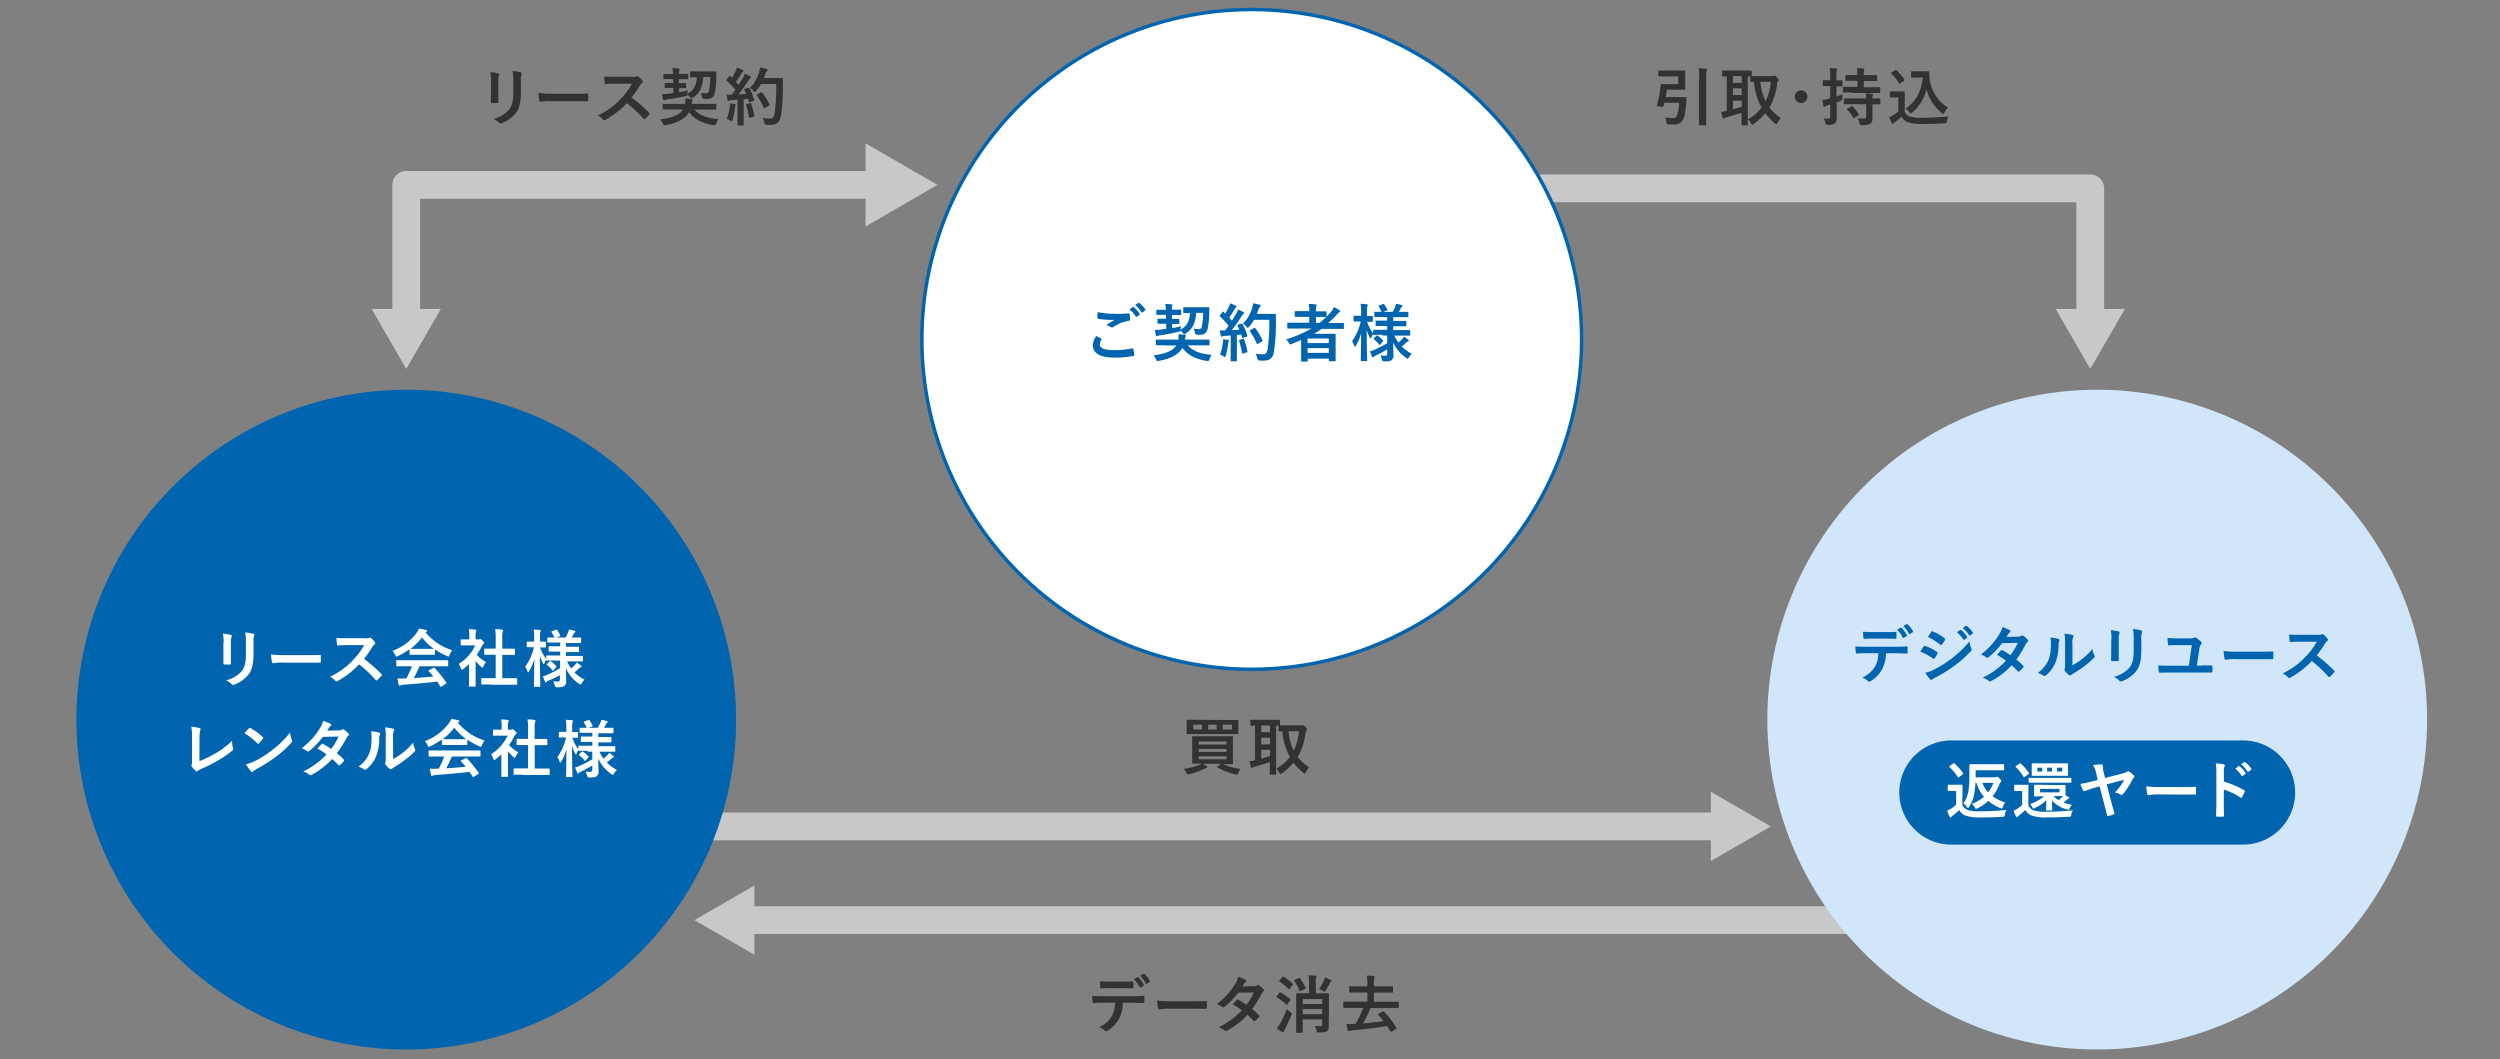 <svg id="b" xmlns="http://www.w3.org/2000/svg" viewBox="0 0 720 305"><rect x="0" y="0" width="720" height="305" fill="#808080" stroke="none"/><defs><style>.cls-1,.cls-3,.cls-7{fill:none;}.cls-1,.cls-7{stroke:#c8c8c8;stroke-width:8px;}.cls-1,.cls-8{stroke-miterlimit:10;}.cls-2{fill:#c8c8c8;}.cls-4{fill:#0064af;}.cls-5,.cls-8{fill:#fff;}.cls-6{fill:#d2e6fa;}.cls-7{stroke-linecap:round;stroke-linejoin:round;}.cls-8{stroke:#0064af;}.cls-9{fill:#323232;}</style></defs><g id="c"><line class="cls-1" x1="534" y1="265" x2="214.35" y2="265"/><polygon class="cls-2" points="217.27 255.03 200 265 217.27 274.97 217.27 255.03"/><rect class="cls-3" width="720" height="305"/><line class="cls-1" x1="204" y1="238" x2="495.65" y2="238"/><polygon class="cls-2" points="492.73 247.97 510 238 492.73 228.03 492.73 247.97"/><path class="cls-4" d="M117,112.25h0a95,95,0,0,1,95,95h0a95,95,0,0,1-95,95h0a95,95,0,0,1-95-95h0A95,95,0,0,1,117,112.25Z" transform="translate(0 0)"/><path class="cls-5" d="M64.4,185.1a11.94,11.94,0,0,0-.2-2.63,13.57,13.57,0,0,1,2.26.38c.22.05.31.16.31.29a.9.9,0,0,1-.07.27,4.16,4.16,0,0,0-.2,1.71v3.64c0,.94,0,1.64,0,2.27,0,.27-.11.36-.4.36H64.69c-.25,0-.36-.09-.35-.31,0-.63,0-1.67,0-2.45V185.1ZM73,188.46c0,2.66-.4,4.45-1.48,5.87a9.41,9.41,0,0,1-4,2.83,1.28,1.28,0,0,1-.38.09.58.58,0,0,1-.44-.22,6.13,6.13,0,0,0-1.55-1.1,8.91,8.91,0,0,0,4.45-2.63c.84-1,1.22-2.52,1.22-4.81v-3.4a13.26,13.26,0,0,0-.2-2.93,11.32,11.32,0,0,1,2.37.4.31.31,0,0,1,.26.31.62.62,0,0,1-.07.29,5.5,5.5,0,0,0-.16,2v3.35Z" transform="translate(0 0)"/><path class="cls-5" d="M81.42,190.8a14.53,14.53,0,0,0-2.68.22c-.22,0-.36-.11-.42-.38a18.93,18.93,0,0,1-.27-2.18,23.65,23.65,0,0,0,3.94.22h5.87c1.38,0,2.79,0,4.19-.05.27,0,.33,0,.33.25a11.92,11.92,0,0,1,0,1.69c0,.22-.07.29-.33.27-1.37,0-2.71,0-4.06,0H81.42Z" transform="translate(0 0)"/><path class="cls-5" d="M105.09,183.85a2.79,2.79,0,0,0,1.26-.16.32.32,0,0,1,.2-.07.61.61,0,0,1,.31.14A6.2,6.2,0,0,1,108,185a.52.52,0,0,1,.09.23.49.49,0,0,1-.24.36,3.32,3.32,0,0,0-.67.79,29.53,29.53,0,0,1-2.33,3.37,42.62,42.62,0,0,1,5,4.36.43.43,0,0,1,.15.25.47.47,0,0,1-.13.27,10,10,0,0,1-1.22,1.22.33.33,0,0,1-.22.11.4.4,0,0,1-.26-.14,33.37,33.37,0,0,0-4.74-4.47,26.19,26.19,0,0,1-6.12,4.75,1.15,1.15,0,0,1-.42.14.4.4,0,0,1-.31-.16,4.87,4.87,0,0,0-1.53-1.17,22,22,0,0,0,6.41-4.59,22.51,22.51,0,0,0,3.43-4.52l-4.7,0c-1,0-1.9,0-2.88.11-.15,0-.2-.11-.24-.31a10.5,10.5,0,0,1-.16-1.87c1,.07,1.9.07,3.08.07h5Z" transform="translate(0 0)"/><path class="cls-5" d="M117.91,187a20.41,20.41,0,0,1-3.3,1.94,1.17,1.17,0,0,1-.44.16c-.13,0-.18-.13-.33-.45a4.14,4.14,0,0,0-.82-1.19,15.19,15.19,0,0,0,7-5.24,5.72,5.72,0,0,0,.64-1.17,14.67,14.67,0,0,1,2,.38c.22,0,.33.13.33.25a.3.3,0,0,1-.18.29,2,2,0,0,0-.26.16,16.47,16.47,0,0,0,7.71,5.15,5.1,5.1,0,0,0-.78,1.35c-.13.32-.18.45-.31.45a1.24,1.24,0,0,1-.42-.14,20.1,20.1,0,0,1-3.48-1.91v1.33c0,.18,0,.2-.2.2s-.6,0-2.06,0h-2.81c-1.46,0-2,0-2.06,0s-.2,0-.2-.2V187Zm-1.17,4.88c-1.71,0-2.3,0-2.4,0s-.22,0-.22-.2v-1.35c0-.18,0-.2.22-.2s.69,0,2.4,0h9.71c1.71,0,2.3,0,2.4,0s.22,0,.22.2v1.35c0,.18,0,.2-.22.2s-.69,0-2.4,0h-5.63a34.68,34.68,0,0,1-1.62,3.39c1.9-.11,3.88-.27,5.61-.45-.42-.5-.84-1-1.33-1.53-.13-.14-.11-.22.11-.32l1.17-.59c.2-.11.25-.09.38,0a31.3,31.3,0,0,1,3.39,4.18c.09.14.09.22-.09.34l-1.26.81c-.11.07-.16.11-.22.11s-.09,0-.15-.13c-.31-.5-.62-1-.91-1.4-3,.38-6.74.68-9.84.92a1.75,1.75,0,0,0-.66.16.47.47,0,0,1-.31.11c-.13,0-.22-.09-.25-.25-.16-.59-.27-1.22-.38-1.85a14.68,14.68,0,0,0,2,0l.58,0a28.5,28.5,0,0,0,1.6-3.49h-1.9Zm6.23-5c1.22,0,1.77,0,2,0a16.32,16.32,0,0,1-3.44-3.3,17.34,17.34,0,0,1-3.33,3.3c.16,0,.67,0,2,0H123Z" transform="translate(0 0)"/><path class="cls-5" d="M135.15,191.18a18.44,18.44,0,0,1-1.73,1.49c-.18.14-.29.23-.38.23s-.18-.14-.29-.41a4.92,4.92,0,0,0-.64-1.28,12.57,12.57,0,0,0,4.76-5.33h-2.06c-1.38,0-1.82,0-1.93,0s-.2,0-.2-.2v-1.33c0-.18,0-.2.2-.2s.55,0,1.93,0h.35v-.74a10.83,10.83,0,0,0-.15-2.2c.69,0,1.24.05,1.9.13.18,0,.29.11.29.18a.8.8,0,0,1-.11.38,3.76,3.76,0,0,0-.11,1.44v.81h.77a.7.7,0,0,0,.35-.07.48.48,0,0,1,.2-.07c.11,0,.29.11.67.47s.49.52.49.65a.37.37,0,0,1-.18.29,1.94,1.94,0,0,0-.42.52,18.71,18.71,0,0,1-1.55,2.63,10.44,10.44,0,0,0,2.68,2.11,4.41,4.41,0,0,0-.73,1.17c-.13.27-.22.4-.35.4s-.2-.07-.36-.22a14.41,14.41,0,0,1-1.57-1.67v5.06c0,1.33,0,2,0,2.12s0,.2-.22.2h-1.46c-.2,0-.22,0-.22-.2s0-.79,0-2.12v-4.32Zm6.08,5.94c-1.73,0-2.33,0-2.44,0s-.2,0-.2-.2v-1.42c0-.18,0-.2.2-.2s.71,0,2.44,0h1.53v-6.73h-.82c-1.62,0-2.19,0-2.3,0s-.18,0-.18-.18v-1.42c0-.18,0-.18.18-.18s.67,0,2.3,0h.82v-2.86a15.79,15.79,0,0,0-.15-2.72c.69,0,1.38,0,2,.13.16,0,.29.09.29.18a.78.78,0,0,1-.09.38,5.76,5.76,0,0,0-.15,2v2.92h1.15c1.62,0,2.19,0,2.3,0s.2,0,.2.18v1.42c0,.18,0,.18-.2.18s-.67,0-2.3,0h-1.15v6.73h1.66c1.73,0,2.31,0,2.42,0s.22,0,.22.2V197c0,.18,0,.2-.22.2s-.69,0-2.42,0h-5.11Z" transform="translate(0 0)"/><path class="cls-5" d="M160,190.23c-1.75,0-2.37,0-2.48,0s-.2,0-.2-.2v0a4.62,4.62,0,0,0-.49.94c-.09.22-.15.32-.22.32s-.13-.09-.24-.29a10.3,10.3,0,0,1-.89-2.21c0,4.7.13,8.52.13,8.8s0,.2-.2.2h-1.44c-.18,0-.2,0-.2-.2s.09-3.73.11-7.85a13.38,13.38,0,0,1-1.53,3.64c-.11.18-.2.29-.27.29s-.13-.09-.18-.29a4.86,4.86,0,0,0-.64-1.35,15.25,15.25,0,0,0,2.51-5.64h-.2c-1.2,0-1.57,0-1.68,0s-.2,0-.2-.22V185c0-.2,0-.22.2-.22s.47,0,1.68,0h.27v-1.06a12.65,12.65,0,0,0-.15-2.41,14.94,14.94,0,0,1,1.77.13c.18,0,.29.09.29.2a.82.82,0,0,1-.11.38,5.16,5.16,0,0,0-.11,1.69v1.08c1.06,0,1.4,0,1.51,0s.18,0,.18.22v1.24c0,.2,0,.22-.18.22s-.46,0-1.48,0a12,12,0,0,0,1.75,3.33v-.83c0-.18,0-.2.2-.2s.73,0,2.48,0h1.35v-1.1h-.84c-1.62,0-2.17,0-2.28,0s-.2,0-.2-.2v-1.12c0-.2,0-.22.2-.22s.66,0,2.28,0h.84v-1.08H160.2c-1.71,0-2.3,0-2.4,0s-.2,0-.2-.18V183.8c0-.18,0-.2.2-.2s.6,0,1.89,0a16.47,16.47,0,0,0-.82-1.51c-.11-.16-.07-.22.13-.31l1.11-.41c.2-.07.22-.07.35.09a9.15,9.15,0,0,1,.87,1.48c.09.18,0,.22-.16.31l-1,.36h2.71c.26-.49.55-1.06.75-1.53a4.2,4.2,0,0,0,.22-.79c.6.11,1.07.22,1.57.36.18.05.29.13.29.25a.34.34,0,0,1-.18.27.79.79,0,0,0-.26.32c-.16.32-.38.74-.62,1.12h.11c1.69,0,2.28,0,2.39,0s.22,0,.22.2V185c0,.16,0,.18-.22.18s-.69,0-2.39,0H163v1.08h1.29c1.64,0,2.17,0,2.28,0s.2,0,.2.22v1.12c0,.18,0,.2-.2.2s-.64,0-2.28,0H163v1.1h2.22c1.75,0,2.35,0,2.46,0s.2,0,.2.2v1.19c0,.18,0,.2-.2.2s-.71,0-2.46,0h-1.9a13.23,13.23,0,0,0,1.17,2,12.55,12.55,0,0,0,1.17-1.08,3.1,3.1,0,0,0,.46-.63,10.82,10.82,0,0,1,1.17.88c.13.11.2.2.2.31s-.07.18-.24.23a1.44,1.44,0,0,0-.55.34c-.35.32-.73.68-1.24,1.1a12.27,12.27,0,0,0,2.9,2.12,3.8,3.8,0,0,0-.87,1.06c-.15.25-.22.36-.31.36s-.2-.09-.4-.23a10.58,10.58,0,0,1-3.79-4.48c0,1.55.07,2.77.07,3.58a1.64,1.64,0,0,1-.58,1.53c-.35.25-.8.34-2,.36a.66.66,0,0,1-.71-.56,4.4,4.4,0,0,0-.47-1.15c.56.05.87.07,1.29.07s.67-.13.67-.59v-1.26A33.55,33.55,0,0,1,158,196a1.53,1.53,0,0,0-.56.36.39.39,0,0,1-.26.16c-.08,0-.13,0-.2-.2-.2-.43-.4-.9-.64-1.53a7.28,7.28,0,0,0,1.06-.36,33.35,33.35,0,0,0,3.9-2v-2.2H160Zm-.58,2.79c-.18.18-.26.2-.36,0a7.11,7.11,0,0,0-1.51-1.49c-.16-.11-.15-.16,0-.32l.69-.68c.18-.16.24-.16.38-.07a6.94,6.94,0,0,1,1.55,1.37c.11.14.09.2,0,.34l-.71.81Z" transform="translate(0 0)"/><path class="cls-5" d="M57.38,219.22A30.26,30.26,0,0,0,62,217a22.35,22.35,0,0,0,4.83-3.67,8.27,8.27,0,0,0,.29,2.09.57.57,0,0,1-.18.72,30.31,30.31,0,0,1-4.55,3.1A41.18,41.18,0,0,1,58,221.42a4.18,4.18,0,0,0-1,.58.53.53,0,0,1-.33.14.48.48,0,0,1-.31-.14,5.67,5.67,0,0,1-1.11-1.22.46.46,0,0,1-.11-.29.82.82,0,0,1,.09-.31,3.66,3.66,0,0,0,.07-1l0-6.77a16.39,16.39,0,0,0-.2-3.13,18.65,18.65,0,0,1,2.37.4.34.34,0,0,1,.29.34,1.53,1.53,0,0,1-.09.38,7.22,7.22,0,0,0-.2,2.23l-.05,6.63Z" transform="translate(0 0)"/><path class="cls-5" d="M71.7,209.75a.33.33,0,0,1,.25-.14.55.55,0,0,1,.24.09,18.86,18.86,0,0,1,3.48,2.56c.11.11.16.18.16.25a.4.4,0,0,1-.11.23c-.27.36-.87,1.08-1.13,1.35-.09.09-.15.14-.22.14a.38.38,0,0,1-.24-.14,19,19,0,0,0-3.72-2.93c.4-.49.93-1,1.28-1.4Zm1.59,9.48a26.87,26.87,0,0,0,5.25-3.35,27,27,0,0,0,5-4.9,8,8,0,0,0,.51,2.11,1,1,0,0,1,.09.34.87.87,0,0,1-.29.54,29.53,29.53,0,0,1-4.19,3.82,39,39,0,0,1-5.5,3.53,6.38,6.38,0,0,0-1.22.83.5.5,0,0,1-.33.18.47.47,0,0,1-.31-.2,12.05,12.05,0,0,1-1.46-2A10.83,10.83,0,0,0,73.29,219.23Z" transform="translate(0 0)"/><path class="cls-5" d="M97.44,210.39a1.82,1.82,0,0,0,1-.27.56.56,0,0,1,.31-.13.64.64,0,0,1,.33.14,5.8,5.8,0,0,1,1.24,1.1.4.4,0,0,1,0,.66,2.4,2.4,0,0,0-.55.68A27.71,27.71,0,0,1,97,216.93a15.31,15.31,0,0,1,2,1.82.36.36,0,0,1,.11.25.35.35,0,0,1-.11.23,10,10,0,0,1-1.13,1.13.41.41,0,0,1-.22.09.34.34,0,0,1-.2-.11,22.63,22.63,0,0,0-1.77-1.75,22,22,0,0,1-5.81,4.5,1,1,0,0,1-.46.16.55.55,0,0,1-.35-.16,5.19,5.19,0,0,0-1.73-.92,22,22,0,0,0,6.7-4.88,14.71,14.71,0,0,0-2.62-1.69c.4-.43.78-.9,1.2-1.28a.36.36,0,0,1,.24-.13.6.6,0,0,1,.18.07,18.52,18.52,0,0,1,2.35,1.44,17.46,17.46,0,0,0,2.13-3.57l-4.52.09a21.81,21.81,0,0,1-3.9,4.05.67.67,0,0,1-.36.16.42.42,0,0,1-.29-.13,7.88,7.88,0,0,0-1.53-.83,20.35,20.35,0,0,0,5.16-5.65,6.58,6.58,0,0,0,1-2.21,11.65,11.65,0,0,1,2.13.88.31.31,0,0,1,.2.29.47.47,0,0,1-.22.36,1.52,1.52,0,0,0-.38.38c-.15.25-.26.43-.56.9l3.21-.07Z" transform="translate(0 0)"/><path class="cls-5" d="M109.19,211c.31.09.35.31.24.56a2.57,2.57,0,0,0-.22,1.22,13.4,13.4,0,0,1-1,5.29,9.3,9.3,0,0,1-2.59,3.39.85.85,0,0,1-.47.23.63.63,0,0,1-.35-.14,6.58,6.58,0,0,0-1.55-.76,8.89,8.89,0,0,0,3-3.58c.51-1.22.75-2.21.77-5.1a5,5,0,0,0-.18-1.51,14.28,14.28,0,0,1,2.31.4Zm4,7.62a19.92,19.92,0,0,0,2.59-1.67,17.49,17.49,0,0,0,3.19-3.06,5.33,5.33,0,0,0,.56,1.82,1.06,1.06,0,0,1,.11.31c0,.13-.07.25-.27.45a22.35,22.35,0,0,1-2.7,2.36,31.36,31.36,0,0,1-3.24,2.16c-.33.22-.36.25-.53.38a.58.58,0,0,1-.36.14.74.74,0,0,1-.38-.14,5.16,5.16,0,0,1-1.09-1.1.69.69,0,0,1-.16-.38.6.6,0,0,1,.07-.27c.13-.23.11-.45.11-1.37v-5.64a14.34,14.34,0,0,0-.18-3.13,18,18,0,0,1,2.28.38c.24.05.33.16.33.31a1,1,0,0,1-.15.45,5,5,0,0,0-.16,2v6Z" transform="translate(0 0)"/><path class="cls-5" d="M127.22,213a20.41,20.41,0,0,1-3.3,1.94,1.17,1.17,0,0,1-.44.16c-.13,0-.18-.13-.33-.45a4.14,4.14,0,0,0-.82-1.19,15.19,15.19,0,0,0,7-5.24,5.72,5.72,0,0,0,.64-1.17,14.67,14.67,0,0,1,2,.38c.22,0,.33.13.33.25a.3.3,0,0,1-.18.29,2,2,0,0,0-.26.16,16.47,16.47,0,0,0,7.71,5.15,5.1,5.1,0,0,0-.78,1.35c-.13.32-.18.45-.31.45a1.24,1.24,0,0,1-.42-.14,20.1,20.1,0,0,1-3.48-1.91v1.33c0,.18,0,.2-.2.2s-.6,0-2.06,0h-2.81c-1.46,0-1.95,0-2.06,0s-.2,0-.2-.2V213Zm-1.17,4.88c-1.71,0-2.3,0-2.4,0s-.22,0-.22-.2v-1.35c0-.18,0-.2.22-.2s.69,0,2.4,0h9.71c1.71,0,2.3,0,2.4,0s.22,0,.22.2v1.35c0,.18,0,.2-.22.2s-.69,0-2.4,0h-5.63a34.68,34.68,0,0,1-1.62,3.39c1.9-.11,3.88-.27,5.61-.45-.42-.5-.84-1-1.33-1.53-.13-.14-.11-.22.11-.32l1.17-.59c.2-.11.25-.09.38,0a31.3,31.3,0,0,1,3.39,4.18c.09.14.09.22-.09.34l-1.26.81c-.11.07-.16.11-.22.11s-.09,0-.15-.13c-.31-.5-.62-1-.91-1.4-3,.38-6.74.68-9.84.92a1.75,1.75,0,0,0-.66.16.47.47,0,0,1-.31.11c-.13,0-.22-.09-.25-.25-.16-.59-.27-1.22-.38-1.85a14.68,14.68,0,0,0,2,0l.58,0a28.5,28.5,0,0,0,1.6-3.49H126Zm6.23-5c1.22,0,1.77,0,2,0a16.32,16.32,0,0,1-3.44-3.3,17.34,17.34,0,0,1-3.33,3.3c.16,0,.67,0,2,0h2.8Z" transform="translate(0 0)"/><path class="cls-5" d="M144.46,217.18a18.44,18.44,0,0,1-1.73,1.49c-.18.14-.29.23-.38.23s-.18-.14-.29-.41a4.92,4.92,0,0,0-.64-1.28,12.57,12.57,0,0,0,4.76-5.33h-2.06c-1.38,0-1.82,0-1.93,0s-.2,0-.2-.2v-1.33c0-.18,0-.2.2-.2s.55,0,1.93,0h.35v-.74a10.83,10.83,0,0,0-.15-2.2c.69,0,1.24.05,1.9.13.18,0,.29.11.29.18a.8.8,0,0,1-.11.38,3.76,3.76,0,0,0-.11,1.44v.81h.77a.7.7,0,0,0,.35-.07.48.48,0,0,1,.2-.07c.11,0,.29.11.67.47s.49.52.49.65a.37.37,0,0,1-.18.29,1.94,1.94,0,0,0-.42.52,18.71,18.71,0,0,1-1.55,2.63,10.44,10.44,0,0,0,2.68,2.11,4.41,4.41,0,0,0-.73,1.17c-.13.27-.22.4-.35.4s-.2-.07-.36-.22a14.41,14.41,0,0,1-1.57-1.67v5.06c0,1.33,0,2,0,2.12s0,.2-.22.2h-1.46c-.2,0-.22,0-.22-.2s0-.79,0-2.12v-4.32Zm6.09,5.94c-1.73,0-2.33,0-2.44,0s-.2,0-.2-.2v-1.42c0-.18,0-.2.2-.2s.71,0,2.44,0h1.53v-6.73h-.82c-1.62,0-2.19,0-2.3,0s-.18,0-.18-.18v-1.42c0-.18,0-.18.18-.18s.67,0,2.3,0h.82v-2.86a15.79,15.79,0,0,0-.15-2.72c.69,0,1.38,0,2,.13.16,0,.29.09.29.18a.78.78,0,0,1-.09.38,5.76,5.76,0,0,0-.15,2v2.92h1.15c1.62,0,2.19,0,2.3,0s.2,0,.2.18v1.42c0,.18,0,.18-.2.18s-.67,0-2.3,0H154v6.73h1.66c1.73,0,2.31,0,2.42,0s.22,0,.22.2V223c0,.18,0,.2-.22.2s-.69,0-2.42,0h-5.11Z" transform="translate(0 0)"/><path class="cls-5" d="M169.26,216.23c-1.75,0-2.37,0-2.48,0s-.2,0-.2-.2v0a4.62,4.62,0,0,0-.49.94c-.09.22-.15.32-.22.32s-.13-.09-.24-.29a10.3,10.3,0,0,1-.89-2.21c0,4.7.13,8.52.13,8.8s0,.2-.2.2h-1.44c-.18,0-.2,0-.2-.2s.09-3.73.11-7.85a13.38,13.38,0,0,1-1.53,3.64c-.11.18-.2.29-.27.29s-.13-.09-.18-.29a4.86,4.86,0,0,0-.64-1.35,15.25,15.25,0,0,0,2.51-5.64h-.2c-1.2,0-1.57,0-1.68,0s-.2,0-.2-.22V211c0-.2,0-.22.2-.22s.47,0,1.68,0h.27v-1.06a12.65,12.65,0,0,0-.15-2.41,14.94,14.94,0,0,1,1.77.13c.18,0,.29.09.29.2a.82.82,0,0,1-.11.38,5.16,5.16,0,0,0-.11,1.69v1.08c1.06,0,1.4,0,1.51,0s.18,0,.18.22v1.24c0,.2,0,.22-.18.22s-.46,0-1.48,0a12,12,0,0,0,1.75,3.33v-.83c0-.18,0-.2.2-.2s.73,0,2.48,0h1.35v-1.1h-.84c-1.62,0-2.17,0-2.28,0s-.2,0-.2-.2v-1.12c0-.2,0-.22.2-.22s.66,0,2.28,0h.84v-1.08h-1.09c-1.71,0-2.3,0-2.4,0s-.2,0-.2-.18V209.8c0-.18,0-.2.2-.2s.6,0,1.89,0a16.47,16.47,0,0,0-.82-1.51c-.11-.16-.07-.22.13-.31l1.11-.41c.2-.07.22-.07.35.09a9.15,9.15,0,0,1,.87,1.48c.09.18.05.22-.16.31l-1,.36h2.71c.26-.49.55-1.06.75-1.53a4.2,4.2,0,0,0,.22-.79c.6.11,1.07.22,1.57.36.18.05.29.13.29.25a.34.34,0,0,1-.18.27.79.79,0,0,0-.26.32c-.16.32-.38.74-.62,1.12h.11c1.69,0,2.28,0,2.39,0s.22,0,.22.2V211c0,.16,0,.18-.22.18s-.69,0-2.39,0h-1.75v1.08h1.29c1.64,0,2.17,0,2.28,0s.2,0,.2.22v1.12c0,.18,0,.2-.2.2s-.64,0-2.28,0h-1.29v1.1h2.22c1.75,0,2.35,0,2.46,0s.2,0,.2.2v1.19c0,.18,0,.2-.2.2s-.71,0-2.46,0h-1.9a13.23,13.23,0,0,0,1.17,2,12.55,12.55,0,0,0,1.17-1.08,3.1,3.1,0,0,0,.46-.63,10.82,10.82,0,0,1,1.17.88c.13.11.2.2.2.31s-.07.18-.24.23a1.44,1.44,0,0,0-.55.34c-.35.32-.73.68-1.24,1.1a12.27,12.27,0,0,0,2.9,2.12,3.8,3.8,0,0,0-.87,1.06c-.15.25-.22.36-.31.36s-.2-.09-.4-.23a10.58,10.58,0,0,1-3.79-4.48c0,1.55.07,2.77.07,3.58a1.64,1.64,0,0,1-.58,1.53c-.35.25-.8.34-2,.36a.66.66,0,0,1-.71-.56,4.4,4.4,0,0,0-.47-1.15c.56.05.87.07,1.29.07s.67-.13.67-.59v-1.26a33.55,33.55,0,0,1-3.3,1.8,1.53,1.53,0,0,0-.56.36.39.39,0,0,1-.26.16c-.08,0-.13,0-.2-.2-.2-.43-.4-.9-.64-1.53a7.28,7.28,0,0,0,1.06-.36,33.35,33.35,0,0,0,3.9-2v-2.2h-1.35Zm-.58,2.79c-.18.18-.26.2-.36,0a7.11,7.11,0,0,0-1.51-1.49c-.16-.11-.15-.16,0-.32l.69-.68c.18-.16.24-.16.38-.07a6.94,6.94,0,0,1,1.55,1.37c.11.14.09.2,0,.34l-.71.81Z" transform="translate(0 0)"/><path class="cls-6" d="M604,112.25h0a95,95,0,0,1,95,95h0a95,95,0,0,1-95,95h0a95,95,0,0,1-95-95h0A95,95,0,0,1,604,112.25Z" transform="translate(0 0)"/><path class="cls-4" d="M543.16,188.09a10.19,10.19,0,0,1-1.07,4.59,9.09,9.09,0,0,1-3.21,3.4,1.08,1.08,0,0,1-.55.22.52.52,0,0,1-.38-.18,4.66,4.66,0,0,0-1.62-1A8,8,0,0,0,540,192a7.59,7.59,0,0,0,.93-3.87h-3.46c-.91,0-1.8,0-2.73.11-.16,0-.22-.11-.24-.34a10.81,10.81,0,0,1-.15-1.73c1,.09,2,.09,3.1.09h8.18c1.42,0,2.48,0,3.55-.11.18,0,.2.11.2.36s0,1.15,0,1.39-.11.31-.27.31c-1,0-2.2-.07-3.46-.07h-2.45Zm-3.61-4.17c-.84,0-1.57,0-2.59.07-.24,0-.29-.09-.31-.31,0-.43-.07-1.08-.13-1.73,1.28.07,2.2.09,3,.09h3.35c1,0,2.17,0,3.08-.07.18,0,.22.11.22.34a7.17,7.17,0,0,1,0,1.31c0,.25,0,.34-.24.34-1,0-2.06-.05-3.06-.05h-3.34Zm7.84-3.14a.18.18,0,0,1,.25.05,8.6,8.6,0,0,1,1.55,2.09.2.2,0,0,1-.09.29l-.82.49a.19.19,0,0,1-.29-.09,8.64,8.64,0,0,0-1.64-2.25l1-.58Zm1.73-1c.11-.07.16,0,.26,0a8.08,8.08,0,0,1,1.55,2,.22.22,0,0,1-.09.32l-.77.49a.2.2,0,0,1-.31-.09,8.64,8.64,0,0,0-1.62-2.23l1-.56Z" transform="translate(0 0)"/><path class="cls-4" d="M554,186.18c.09-.13.18-.22.35-.18a12.9,12.9,0,0,1,3.5,1.76c.13.09.2.16.2.27a.69.69,0,0,1-.07.2,7.44,7.44,0,0,1-.8,1.37c-.09.11-.16.18-.24.18s-.13,0-.22-.11a15.88,15.88,0,0,0-3.68-2c.46-.72.75-1.24,1-1.53Zm2.95,6.68a31.24,31.24,0,0,0,5-3.11,33.21,33.21,0,0,0,5.25-5,8.74,8.74,0,0,0,.53,2,1,1,0,0,1,.09.34.53.53,0,0,1-.2.41,33.45,33.45,0,0,1-4.63,4.16,43.53,43.53,0,0,1-5.45,3.39,6,6,0,0,0-1.06.61.39.39,0,0,1-.29.14.45.45,0,0,1-.36-.22,11.9,11.9,0,0,1-1.35-1.84,8.37,8.37,0,0,0,2.48-.88ZM556.17,182c.13-.22.24-.25.46-.14a12.41,12.41,0,0,1,3.43,2,.28.28,0,0,1,.15.23.46.46,0,0,1-.07.23,7.29,7.29,0,0,1-.93,1.35.2.2,0,0,1-.18.11.43.43,0,0,1-.27-.13,17.94,17.94,0,0,0-3.53-2.21l1-1.44Zm8.35-.56c.09-.07.16,0,.27,0a8.28,8.28,0,0,1,1.73,1.93.19.19,0,0,1,0,.29l-.77.56a.19.19,0,0,1-.31-.05,9.11,9.11,0,0,0-1.84-2.09l1-.67Zm1.62-1.17c.11-.07.16-.05.27,0a7.53,7.53,0,0,1,1.73,1.85.21.21,0,0,1,0,.32l-.73.56a.19.19,0,0,1-.31-.05,8.69,8.69,0,0,0-1.82-2.07Z" transform="translate(0 0)"/><path class="cls-4" d="M581.09,183.39a1.82,1.82,0,0,0,1-.27.56.56,0,0,1,.31-.13.64.64,0,0,1,.33.14,5.8,5.8,0,0,1,1.24,1.1.4.4,0,0,1-.05.66,2.4,2.4,0,0,0-.55.68,27.71,27.71,0,0,1-2.68,4.36,15.31,15.31,0,0,1,2,1.82.36.36,0,0,1,.11.25.35.35,0,0,1-.11.23,11,11,0,0,1-1.13,1.13.41.41,0,0,1-.22.09.34.34,0,0,1-.2-.11,22.63,22.63,0,0,0-1.77-1.75,22,22,0,0,1-5.81,4.5,1,1,0,0,1-.46.16.55.55,0,0,1-.35-.16,5.19,5.19,0,0,0-1.73-.92,22,22,0,0,0,6.7-4.88,14.71,14.71,0,0,0-2.62-1.69c.4-.43.78-.9,1.2-1.28a.36.36,0,0,1,.24-.13.6.6,0,0,1,.18.07A18.52,18.52,0,0,1,579,188.7a17.46,17.46,0,0,0,2.13-3.57l-4.52.09a21.81,21.81,0,0,1-3.9,4.05.67.67,0,0,1-.36.16.42.42,0,0,1-.29-.13,7.88,7.88,0,0,0-1.53-.83,20.35,20.35,0,0,0,5.16-5.65,6.58,6.58,0,0,0,1-2.21,11.65,11.65,0,0,1,2.13.88.31.31,0,0,1,.2.29.47.47,0,0,1-.22.36,1.52,1.52,0,0,0-.38.38c-.15.25-.26.43-.56.9l3.21-.07Z" transform="translate(0 0)"/><path class="cls-4" d="M592.84,184c.31.09.35.31.24.56a2.57,2.57,0,0,0-.22,1.22,13.4,13.4,0,0,1-1,5.29,9.3,9.3,0,0,1-2.59,3.39.85.85,0,0,1-.47.23.63.63,0,0,1-.35-.14,6.58,6.58,0,0,0-1.55-.76,8.89,8.89,0,0,0,3-3.58c.51-1.22.75-2.21.77-5.1a5,5,0,0,0-.18-1.51,14.28,14.28,0,0,1,2.31.4Zm4,7.62a19.92,19.92,0,0,0,2.59-1.67,17.49,17.49,0,0,0,3.19-3.06,5.33,5.33,0,0,0,.56,1.82,1.06,1.06,0,0,1,.11.31c0,.13-.07.25-.27.45a22.35,22.35,0,0,1-2.7,2.36,31.36,31.36,0,0,1-3.24,2.16c-.33.22-.36.25-.53.38a.58.58,0,0,1-.36.14.74.74,0,0,1-.38-.14,5.16,5.16,0,0,1-1.09-1.1.69.69,0,0,1-.16-.38.6.6,0,0,1,.07-.27c.13-.23.11-.45.11-1.37v-5.64a14.34,14.34,0,0,0-.18-3.13,18,18,0,0,1,2.28.38c.24.05.33.16.33.31a1,1,0,0,1-.15.45,5,5,0,0,0-.16,2v6Z" transform="translate(0 0)"/><path class="cls-4" d="M608.1,184.1a11.94,11.94,0,0,0-.2-2.63,13.57,13.57,0,0,1,2.26.38c.22.05.31.16.31.29a.9.9,0,0,1-.07.27,4.16,4.16,0,0,0-.2,1.71v3.64c0,.94,0,1.64,0,2.27,0,.27-.11.36-.4.36h-1.46c-.26,0-.36-.09-.35-.31,0-.63.05-1.67.05-2.45V184.1Zm8.58,3.36c0,2.66-.4,4.45-1.48,5.87a9.41,9.41,0,0,1-4,2.83,1.28,1.28,0,0,1-.38.09.58.58,0,0,1-.44-.22,6.13,6.13,0,0,0-1.55-1.1,8.91,8.91,0,0,0,4.45-2.63c.84-1,1.22-2.52,1.22-4.81v-3.4a13.26,13.26,0,0,0-.2-2.93,11.32,11.32,0,0,1,2.37.4.31.31,0,0,1,.26.31.62.62,0,0,1-.07.29,5.5,5.5,0,0,0-.16,2v3.35Z" transform="translate(0 0)"/><path class="cls-4" d="M633.94,191.64c.93,0,1.89,0,2.82,0,.35,0,.4.05.4.31a8.07,8.07,0,0,1,0,1.39c0,.29,0,.36-.31.34-1,0-2.17,0-3.24,0H625c-1.24,0-2.2.05-2.88.05-.31,0-.36-.05-.4-.34a16.36,16.36,0,0,1-.13-1.75c1,.07,2.19.09,3.24.09h5.56l.86-5.94h-4c-.87,0-1.8,0-2.59.09-.18,0-.22-.11-.25-.36a13.52,13.52,0,0,1-.16-1.78c.93.07,2,.11,3.12.11h3.24a2.93,2.93,0,0,0,1.35-.18.81.81,0,0,1,.29-.11.4.4,0,0,1,.25.11,6.88,6.88,0,0,1,1.44,1.24.47.47,0,0,1,.16.32.48.48,0,0,1-.18.36,2.06,2.06,0,0,0-.49,1.19l-.75,4.93h1.24Z" transform="translate(0 0)"/><path class="cls-4" d="M643.75,189.8a14.53,14.53,0,0,0-2.68.22c-.22,0-.36-.11-.42-.38a18.93,18.93,0,0,1-.27-2.18,23.65,23.65,0,0,0,3.94.22h5.87c1.38,0,2.79,0,4.19-.05.27,0,.33,0,.33.25a11.92,11.92,0,0,1,0,1.69c0,.22-.07.29-.33.27-1.37,0-2.71,0-4.06,0h-6.57Z" transform="translate(0 0)"/><path class="cls-4" d="M667.42,182.85a2.79,2.79,0,0,0,1.26-.16.32.32,0,0,1,.2-.07.61.61,0,0,1,.31.14,6.2,6.2,0,0,1,1.18,1.26.52.52,0,0,1,.09.23.49.49,0,0,1-.24.36,3.32,3.32,0,0,0-.67.79,29.53,29.53,0,0,1-2.33,3.37,42.62,42.62,0,0,1,5,4.36.43.43,0,0,1,.15.25.47.47,0,0,1-.13.27,10,10,0,0,1-1.22,1.22.33.33,0,0,1-.22.11.4.4,0,0,1-.26-.14,33.37,33.37,0,0,0-4.74-4.47,26.19,26.19,0,0,1-6.12,4.75,1.15,1.15,0,0,1-.42.14.4.4,0,0,1-.31-.16,4.87,4.87,0,0,0-1.53-1.17,22,22,0,0,0,6.41-4.59,22.51,22.51,0,0,0,3.43-4.52l-4.7,0c-1,0-1.9,0-2.88.11-.15,0-.2-.11-.24-.31a10.5,10.5,0,0,1-.16-1.87c1,.07,1.9.07,3.08.07h5Z" transform="translate(0 0)"/><path class="cls-4" d="M562,213.25h84a15,15,0,0,1,15,15h0a15,15,0,0,1-15,15H562a15,15,0,0,1-15-15h0A15,15,0,0,1,562,213.25Z" transform="translate(0 0)"/><path class="cls-5" d="M565.15,231.78a2.82,2.82,0,0,0,1.52,1.5,10.46,10.46,0,0,0,3.37.37c2.35,0,5.12-.12,7.83-.39a3.35,3.35,0,0,0-.49,1.37c-.09.57-.09.57-.67.61-2.32.13-4.49.18-6.38.18a12.53,12.53,0,0,1-4.26-.52,3.56,3.56,0,0,1-1.79-1.61,18.72,18.72,0,0,1-1.88,1.59,1.51,1.51,0,0,0-.36.36c-.09.13-.16.18-.27.18s-.19-.09-.26-.24a16.7,16.7,0,0,1-.75-1.69,7.16,7.16,0,0,0,1.08-.56,10.55,10.55,0,0,0,1.53-1.15v-4h-.88c-1,0-1.23,0-1.33,0s-.21,0-.21-.22v-1.36c0-.18,0-.2.21-.2s.35,0,1.33,0h1.13c1,0,1.26,0,1.37,0s.2,0,.2.2,0,.61,0,1.71Zm-2.66-11.86a.47.47,0,0,1,.24-.11c.06,0,.09,0,.17.09a15.79,15.79,0,0,1,2.45,2.75c.11.15.13.2-.09.36l-1,.78a.62.62,0,0,1-.23.12c-.06,0-.11,0-.17-.12a15.6,15.6,0,0,0-2.4-2.88c-.15-.15-.13-.2.07-.33Zm12,3.94a.77.77,0,0,0,.39-.07.35.35,0,0,1,.23-.07c.17,0,.3.05.77.5s.49.58.49.68a.4.4,0,0,1-.16.31,1.93,1.93,0,0,0-.35.65,14.53,14.53,0,0,1-2,3.47,13.63,13.63,0,0,0,3.65,1.79,6.06,6.06,0,0,0-.7,1.29c-.1.33-.2.45-.34.45a1.14,1.14,0,0,1-.38-.12,13.61,13.61,0,0,1-3.47-2.06,12.64,12.64,0,0,1-3.07,2.09,1.35,1.35,0,0,1-.44.18c-.13,0-.2-.12-.37-.41a2.91,2.91,0,0,0-.87-1,12.47,12.47,0,0,0,3.51-2.07,10.75,10.75,0,0,1-2.16-4h-.31a20.88,20.88,0,0,1-.26,2.77,10.47,10.47,0,0,1-1.55,4.13c-.14.23-.22.34-.31.34s-.2-.11-.34-.32a3.79,3.79,0,0,0-1-1,8.27,8.27,0,0,0,1.49-3.83,27.83,27.83,0,0,0,.24-4.41c0-1.88,0-2.74,0-2.85s0-.21.2-.21.73,0,2.44,0h4.78c1.71,0,2.29,0,2.4,0s.2,0,.2.21v1.33c0,.18,0,.2-.2.2s-.69,0-2.4,0h-5.62v2.05Zm-3.58,1.6a8.45,8.45,0,0,0,1.69,2.76,11.71,11.71,0,0,0,1.51-2.76Z" transform="translate(0 0)"/><path class="cls-5" d="M584.15,231.94a2.82,2.82,0,0,0,1.58,1.46,10.9,10.9,0,0,0,3.44.38c2.35,0,5.12-.13,7.84-.4a2.81,2.81,0,0,0-.49,1.25c-.09.57-.09.57-.68.61-2.31.13-4.48.18-6.37.18a12.69,12.69,0,0,1-4.27-.51,3.85,3.85,0,0,1-1.93-1.62,20,20,0,0,1-1.73,1.52,1.62,1.62,0,0,0-.4.37.31.31,0,0,1-.26.19c-.1,0-.2-.13-.27-.26a15.92,15.92,0,0,1-.71-1.6,11.74,11.74,0,0,0,1.08-.58,9.77,9.77,0,0,0,1.4-1.13v-4h-.79c-.94,0-1.2,0-1.29,0s-.22,0-.22-.22v-1.36c0-.18,0-.2.22-.2s.35,0,1.29,0h1.06c1,0,1.24,0,1.33,0s.2,0,.2.2,0,.63,0,1.74Zm-1-8.21c-.09.08-.16.13-.22.13s-.09-.05-.16-.14a12.88,12.88,0,0,0-2.24-2.81c-.15-.13-.11-.17.09-.31l1-.67c.21-.14.26-.12.39,0a13.94,13.94,0,0,1,2.29,2.68c.09.14.09.18-.11.34Zm3.83,1.68c-1.79,0-2.42,0-2.53,0s-.2,0-.2-.19v-1c0-.18,0-.2.2-.2s.74,0,2.53,0h6.85c1.8,0,2.42,0,2.53,0s.2,0,.2.2v1c0,.18,0,.19-.2.19s-.73,0-2.53,0Zm5.36.68c1.64,0,2.22,0,2.33,0s.2,0,.2.19,0,.35,0,1v.93a6.51,6.51,0,0,0,0,.87l.95.47a.23.23,0,0,1,.14.19.19.19,0,0,1-.14.2,2.05,2.05,0,0,0-.48.34c-.29.26-.65.54-1.05.85a14,14,0,0,0,2.42.65,5,5,0,0,0-.62.93c-.26.53-.26.53-.82.4a8.69,8.69,0,0,1-4.3-2.56c0,1.35.07,2.33.07,2.65s0,.22-.2.22h-1.38c-.17,0-.18,0-.18-.22s.05-1.33.07-2.72a12.11,12.11,0,0,1-3.3,2.22,1.19,1.19,0,0,1-.42.16c-.13,0-.2-.15-.36-.45a4.51,4.51,0,0,0-.64-.85,12,12,0,0,0,4.06-2.21h-.34c-1.64,0-2.21,0-2.34,0s-.2,0-.2-.2,0-.34,0-1v-.93c0-.63,0-.85,0-1s0-.19.2-.19.7,0,2.34,0Zm.58-6.25c1.75,0,2.35,0,2.48,0s.2,0,.2.21,0,.4,0,1.16v.88c0,.75,0,1,0,1.13s0,.22-.2.22-.73,0-2.48,0h-5.1c-1.75,0-2.35,0-2.48,0s-.2,0-.2-.22,0-.38,0-1.13v-.88c0-.76,0-1.05,0-1.16s0-.21.2-.21.73,0,2.48,0Zm-4.77,2.36v-1.11h-1.39v1.11Zm5,5h-5.61v1h5.61ZM591,221.09h-1.43v1.11H591Zm.41,8.21a6.93,6.93,0,0,0,1.51,1.13,9.86,9.86,0,0,0,1.07-1l.13-.17h-2.71Zm2.51-8.21h-1.48v1.11h1.48Z" transform="translate(0 0)"/><path class="cls-5" d="M603.68,222.56a7.44,7.44,0,0,0-.87-2.21,18.52,18.52,0,0,1,2.44-.2c.27,0,.37.09.37.54a7.67,7.67,0,0,0,.25,1.8l.38,1.57,5.2-1.34a2.71,2.71,0,0,0,1.16-.48.38.38,0,0,1,.27-.13.71.71,0,0,1,.37.15,7.15,7.15,0,0,1,1.31,1.1.41.41,0,0,1,.15.3.51.51,0,0,1-.2.36,2.49,2.49,0,0,0-.4.52,21.17,21.17,0,0,1-2.77,4.25.35.35,0,0,1-.3.17.89.89,0,0,1-.4-.17,5.81,5.81,0,0,0-1.53-.57,14.45,14.45,0,0,0,2.63-3.64l-5,1.31,1.09,4.29c.3,1.1.86,3.06,1.1,3.91.09.23,0,.39-.24.46a9.56,9.56,0,0,1-1.44.44c-.25,0-.34.07-.42-.22-.23-.88-.64-2.61-1-3.89l-1.15-4.41-1.5.4c-.8.23-1.93.63-2.62.9a.94.94,0,0,1-.31.09c-.13,0-.24-.08-.33-.26a13,13,0,0,1-.76-1.83c1.22-.2,2.13-.42,3.42-.74l1.57-.41Z" transform="translate(0 0)"/><path class="cls-5" d="M621.49,228.79a14.53,14.53,0,0,0-2.68.22c-.22,0-.36-.11-.42-.38a18.93,18.93,0,0,1-.27-2.18,23.59,23.59,0,0,0,3.93.22h5.87c1.39,0,2.79,0,4.19-.06.28,0,.33,0,.33.26a11.92,11.92,0,0,1,0,1.69c0,.21-.07.29-.33.27-1.36,0-2.71,0-4.06,0Z" transform="translate(0 0)"/><path class="cls-5" d="M640.48,225.1a26.19,26.19,0,0,1,5.79,2.45c.2.11.3.23.2.47a10,10,0,0,1-.78,1.57c-.07.12-.14.19-.24.19a.27.27,0,0,1-.2-.09,20.14,20.14,0,0,0-4.79-2.3v4c0,1.17,0,2.23.08,3.53,0,.21-.08.27-.33.27a14.59,14.59,0,0,1-1.62,0c-.26,0-.35-.06-.35-.27,0-1.34.07-2.4.07-3.55v-8.86a13.37,13.37,0,0,0-.18-2.66,13.73,13.73,0,0,1,2.28.28c.25.06.34.17.34.31a.9.9,0,0,1-.14.41,4.62,4.62,0,0,0-.13,1.7Zm4.25-4.43c.09-.07.16,0,.27,0a8.43,8.43,0,0,1,1.73,1.92.18.18,0,0,1-.06.29l-.76.56a.19.19,0,0,1-.31,0,9.11,9.11,0,0,0-1.84-2.09Zm1.62-1.17c.11-.07.16-.05.27,0a7.53,7.53,0,0,1,1.73,1.85.22.22,0,0,1-.05.33l-.73.56a.19.19,0,0,1-.31-.06,8.69,8.69,0,0,0-1.82-2.07Z" transform="translate(0 0)"/><polyline class="cls-7" points="428 54.25 602 54.25 602 91.9"/><polygon class="cls-2" points="592.03 88.98 602 106.25 611.97 88.98 592.03 88.98"/><path class="cls-8" d="M360.5,2.75h0a95,95,0,0,1,95,95h0a95,95,0,0,1-95,95h0a95,95,0,0,1-95-95h0A95,95,0,0,1,360.5,2.75Z" transform="translate(0 0)"/><path class="cls-4" d="M317.14,97.47c.16.09.18.18.09.32a3,3,0,0,0-.47,1.37c0,1.13,1.18,1.69,4.32,1.69a23.77,23.77,0,0,0,4.94-.52c.25,0,.35,0,.38.16a15.76,15.76,0,0,1,.29,1.76c0,.16-.09.23-.31.27A28.89,28.89,0,0,1,321,103c-4.21,0-6.27-1.3-6.27-3.64a4.64,4.64,0,0,1,1-2.57c.47.23.93.47,1.4.72Zm4.12-7.06c1.33,0,2.62-.07,3.79-.16.18,0,.25,0,.27.2a9.73,9.73,0,0,1,.16,1.53c0,.25-.09.36-.31.38a10.7,10.7,0,0,0-4.46,1.78.78.78,0,0,1-.46.16.76.76,0,0,1-.38-.11,4.61,4.61,0,0,0-1.28-.58c1-.61,1.75-1.12,2.39-1.49a12.19,12.19,0,0,1-1.33,0,21.81,21.81,0,0,1-3.35-.31.27.27,0,0,1-.24-.32c0-.43,0-1,.07-1.6a23.44,23.44,0,0,0,5.12.47Zm4.95-2c.09-.07.16,0,.27,0a8.28,8.28,0,0,1,1.73,1.93.19.19,0,0,1,0,.29l-.77.56a.19.19,0,0,1-.31,0,9.11,9.11,0,0,0-1.84-2.09l1-.67Zm1.62-1.17c.11-.07.16,0,.27,0a7.53,7.53,0,0,1,1.73,1.85.21.21,0,0,1-.05.32l-.73.56a.19.19,0,0,1-.31-.05,8.47,8.47,0,0,0-1.82-2.07Z" transform="translate(0 0)"/><path class="cls-4" d="M335.46,99.43c-1.69,0-2.28,0-2.39,0s-.2,0-.2-.2V98c0-.18,0-.2.2-.2s.69,0,2.39,0h3.9a5.93,5.93,0,0,0,.05-1.53c.64,0,1.26.09,1.79.16.2,0,.35.13.35.22s-.07.2-.13.36a2.45,2.45,0,0,0-.18.79h4.5c1.68,0,2.26,0,2.37,0s.22,0,.22.2v1.26c0,.18,0,.2-.22.2s-.69,0-2.37,0h-3.66c1.49,1.69,3.72,2.48,6.89,2.74a5,5,0,0,0-.64,1.24c-.15.4-.18.5-.4.5a1.74,1.74,0,0,1-.38,0c-2.86-.43-5.47-1.57-7-3.75-1.29,2.21-4,3.26-6.81,3.73a2,2,0,0,1-.4.05c-.16,0-.24-.13-.4-.49a4.21,4.21,0,0,0-.73-1.15c3.24-.4,5.48-1.19,6.58-2.84h-3.3Zm2.07-8.71,0,1.12h.07c1.33,0,1.75,0,1.86,0s.18,0,.18.2v1.08c0,.16,0,.18-.18.18s-.53,0-1.86,0h0l0,1.19q1.26-.21,2.55-.54a3.66,3.66,0,0,0-.18,1c1.8-1,2.59-2.27,2.75-4.79l-1.75,0c-.18,0-.2,0-.2-.22V88.68c0-.18,0-.2.2-.2s.58,0,2.08,0H346c1.48,0,1.95,0,2.06,0s.27,0,.25.25a8,8,0,0,0-.05,1,22,22,0,0,1-.51,5.17,1.93,1.93,0,0,1-2.06,1.49,8.8,8.8,0,0,1-1,0c-.31,0-.5-.23-.56-.61a4.06,4.06,0,0,0-.36-1.13,9.24,9.24,0,0,0,1.42.14c.49,0,.75-.16.86-.5a16.83,16.83,0,0,0,.44-4.18h-2c-.18,2.83-1,4.66-3,5.94-.2.13-.31.22-.42.22s-.22-.13-.42-.41a4.18,4.18,0,0,0-.71-.68c0,.25-.13.29-.53.38-1.71.4-3.64.77-5.34,1a2.2,2.2,0,0,0-.64.2.66.66,0,0,1-.27.09c-.09,0-.16-.11-.22-.23-.11-.38-.25-1.12-.33-1.6a13.81,13.81,0,0,0,1.86-.13l1.4-.18,0-1.48h-.44c-1.31,0-1.75,0-1.86,0s-.2,0-.2-.18V92c0-.18,0-.2.2-.2s.55,0,1.86,0h.38l0-1.12h-.6c-1.46,0-1.93,0-2,0s-.2,0-.2-.2V89.44c0-.2,0-.22.2-.22s.58,0,2,0h.56a10,10,0,0,0-.18-1.69,17.32,17.32,0,0,1,1.79.13c.18,0,.29.07.29.2a.73.73,0,0,1-.09.32,2.65,2.65,0,0,0-.07,1h.46c1.46,0,1.91,0,2,0s.2,0,.2.22v1.12c0,.18,0,.2-.2.2s-.56,0-2,0h-.41Z" transform="translate(0 0)"/><path class="cls-4" d="M357.53,93.26c.22-.07.25-.05.35.11a16.68,16.68,0,0,1,1.35,3.26c0,.2,0,.29-.22.36l-1,.31c-.2,0-.27,0-.31-.13l-.22-.81-1.26.13v5c0,1.66,0,2.27,0,2.36s0,.2-.2.2h-1.38c-.18,0-.2,0-.2-.2s0-.7,0-2.36V96.63l-1.71.11a2.14,2.14,0,0,0-.67.14.51.51,0,0,1-.27.09c-.13,0-.18-.13-.22-.31-.09-.43-.16-.85-.25-1.51.55,0,1,0,1.51,0l1-1.37a26.43,26.43,0,0,0-2.46-2.63c-.07-.07-.11-.11-.11-.16a.5.5,0,0,1,.13-.23l.67-.88c.07-.11.13-.16.18-.16s.09,0,.16.11l.46.47a17.39,17.39,0,0,0,1-1.82,5.17,5.17,0,0,0,.42-1.12,13.87,13.87,0,0,1,1.58.67c.16.09.24.18.24.29s-.07.16-.16.23a1.13,1.13,0,0,0-.35.43,28.29,28.29,0,0,1-1.6,2.48c.27.31.55.59.8.9.42-.65.82-1.31,1.22-2a9,9,0,0,0,.56-1.24,16.7,16.7,0,0,1,1.53.77c.16.09.22.16.22.27s-.05.2-.2.27a2.19,2.19,0,0,0-.6.74c-.93,1.46-1.93,2.84-2.77,3.91.71,0,1.46-.07,2.17-.13-.16-.4-.33-.77-.51-1.13-.09-.18,0-.22.18-.31l.84-.29Zm-5.3,5.42a6.51,6.51,0,0,0,0-1c.55.07,1,.13,1.4.2s.31.13.31.22a.59.59,0,0,1-.11.27,2.13,2.13,0,0,0-.11.58,21,21,0,0,1-.69,3.46c-.07.27-.15.4-.25.4a.87.87,0,0,1-.42-.22,3.75,3.75,0,0,0-1-.43,13.41,13.41,0,0,0,.8-3.46ZM358,97.61c.22-.07.25,0,.33.16a26.84,26.84,0,0,1,.93,3.4c0,.2,0,.25-.22.32l-1,.32c-.27.09-.29,0-.33-.14a28.08,28.08,0,0,0-.82-3.46c-.07-.2-.05-.23.16-.31l.91-.31Zm3.17-5.52a11.26,11.26,0,0,1-1.42,2c-.2.22-.29.32-.4.32s-.2-.11-.38-.32a3.52,3.52,0,0,0-1-.85,10.82,10.82,0,0,0,2.6-4.36,9.3,9.3,0,0,0,.35-1.53c.69.13,1.4.29,1.77.38s.38.16.38.29,0,.2-.18.36a2.23,2.23,0,0,0-.51.92c-.13.36-.25.74-.42,1.1h3.44c1.31,0,1.73,0,1.84,0s.22,0,.22.22c0,.5,0,1,0,1.49a57.69,57.69,0,0,1-.53,9c-.29,1.84-1.06,2.7-2.77,2.74-.38,0-.89,0-1.37,0a.69.69,0,0,1-.67-.61,5.22,5.22,0,0,0-.51-1.37,13.56,13.56,0,0,0,2.31.16c.67,0,1-.59,1.17-1.55a51,51,0,0,0,.46-8.37h-4.36Zm0,2.43c.2-.11.25-.07.36,0A17.6,17.6,0,0,1,363.59,98c.09.18.05.23-.16.34l-1.15.68c-.2.13-.27.09-.35-.11A18.64,18.64,0,0,0,360,95.45c-.13-.18-.13-.23.11-.36l1-.58Z" transform="translate(0 0)"/><path class="cls-4" d="M374.71,97.92c-.89.4-1.79.79-2.71,1.15a1.73,1.73,0,0,1-.4.13c-.15,0-.22-.13-.4-.45a4.28,4.28,0,0,0-.8-1,37.8,37.8,0,0,0,7.32-3.13H373.2c-1.6,0-2.15,0-2.26,0s-.2,0-.2-.2v-1.3c0-.16,0-.18.2-.18s.66,0,2.26,0h3.86V91.25H375.4c-1.64,0-2.2,0-2.31,0s-.2,0-.2-.2V89.81c0-.18,0-.2.2-.2s.67,0,2.31,0h1.66V89.4a8.11,8.11,0,0,0-.15-1.85c.69,0,1.35,0,2,.13.18,0,.29.07.29.18a1,1,0,0,1-.09.36,3.18,3.18,0,0,0-.13,1.24v.2h.55c1.64,0,2.19,0,2.3,0s.22,0,.22.2v1.37a18.18,18.18,0,0,0,1.31-1.46,5.38,5.38,0,0,0,.82-1.33,10,10,0,0,1,1.57.9.41.41,0,0,1,.22.32.31.31,0,0,1-.2.25,2.1,2.1,0,0,0-.75.67,26.21,26.21,0,0,1-2.5,2.45h2.06c1.6,0,2.17,0,2.28,0s.18,0,.18.18v1.3c0,.18,0,.2-.18.2s-.67,0-2.28,0h-3.92c-.73.5-1.46,1-2.22,1.42H382c1.55,0,2.33,0,2.44,0s.22,0,.22.22,0,.65,0,2.43v1.8c0,2.66,0,3.19,0,3.29s0,.18-.22.18h-1.51c-.18,0-.2,0-.2-.18v-.58h-6.1v.65c0,.18,0,.2-.2.2h-1.51c-.18,0-.2,0-.2-.2s0-.7,0-3.39V97.92Zm1.88-.43V98.8h6.1V97.49Zm6.1,4.14v-1.37h-6.1v1.37Zm-.89-10.35c-.11,0-.66,0-2.3,0H379V93h1a17.3,17.3,0,0,0,1.93-1.69h-.1Z" transform="translate(0 0)"/><path class="cls-4" d="M398.13,96.43c-1.75,0-2.37,0-2.48,0s-.2,0-.2-.2v0a4.62,4.62,0,0,0-.49.94c-.09.22-.15.32-.22.32s-.13-.09-.24-.29a10.3,10.3,0,0,1-.89-2.21c0,4.7.13,8.52.13,8.8s0,.2-.2.2H392.1c-.18,0-.2,0-.2-.2s.09-3.73.11-7.85a13.38,13.38,0,0,1-1.53,3.64c-.11.18-.2.29-.27.29s-.13-.09-.18-.29a4.86,4.86,0,0,0-.64-1.35,15.25,15.25,0,0,0,2.51-5.64h-.2c-1.2,0-1.57,0-1.68,0s-.2,0-.2-.22V91.16c0-.2,0-.22.2-.22s.47,0,1.68,0H392V89.92a12.65,12.65,0,0,0-.15-2.41,14.94,14.94,0,0,1,1.77.13c.18,0,.29.09.29.2a.82.82,0,0,1-.11.38,5.16,5.16,0,0,0-.11,1.69V91c1.06,0,1.4,0,1.51,0s.18,0,.18.22v1.24c0,.2,0,.22-.18.22s-.46,0-1.48,0a12,12,0,0,0,1.75,3.33v-.83c0-.18,0-.2.2-.2s.73,0,2.48,0h1.35v-1.1h-.84c-1.62,0-2.17,0-2.28,0s-.2,0-.2-.2V92.55c0-.2,0-.22.2-.22s.66,0,2.28,0h.84V91.29h-1.09c-1.71,0-2.3,0-2.4,0s-.2,0-.2-.18V90c0-.18,0-.2.2-.2s.6,0,1.89,0a16.47,16.47,0,0,0-.82-1.51c-.11-.16-.07-.22.13-.31l1.11-.41c.2-.07.22-.07.35.09a9.15,9.15,0,0,1,.87,1.48c.09.18.05.22-.16.31l-1,.36h2.71c.26-.49.55-1.06.75-1.53a4.2,4.2,0,0,0,.22-.79c.6.11,1.07.22,1.57.36.18,0,.29.13.29.25a.34.34,0,0,1-.18.27.79.79,0,0,0-.26.32c-.16.32-.38.74-.62,1.12H403c1.69,0,2.28,0,2.39,0s.22,0,.22.2v1.15c0,.16,0,.18-.22.18s-.69,0-2.39,0h-1.75v1.08h1.29c1.64,0,2.17,0,2.28,0s.2,0,.2.22v1.12c0,.18,0,.2-.2.2s-.64,0-2.28,0h-1.29v1.1h2.22c1.75,0,2.35,0,2.46,0s.2,0,.2.2v1.19c0,.18,0,.2-.2.2s-.71,0-2.46,0h-1.9a13.23,13.23,0,0,0,1.17,2,12.55,12.55,0,0,0,1.17-1.08,3.1,3.1,0,0,0,.46-.63,10.82,10.82,0,0,1,1.17.88c.13.11.2.2.2.31s-.07.18-.24.23a1.44,1.44,0,0,0-.55.34c-.35.32-.73.68-1.24,1.1a12.27,12.27,0,0,0,2.9,2.12,3.8,3.8,0,0,0-.87,1.06c-.15.25-.22.36-.31.36s-.2-.09-.4-.23a10.58,10.58,0,0,1-3.79-4.48c0,1.55.07,2.77.07,3.58a1.64,1.64,0,0,1-.58,1.53c-.35.25-.8.34-2,.36a.66.66,0,0,1-.71-.56,4.4,4.4,0,0,0-.47-1.15c.56,0,.87.07,1.29.07s.67-.13.67-.59v-1.26a33.55,33.55,0,0,1-3.3,1.8,1.53,1.53,0,0,0-.56.36.39.39,0,0,1-.26.16c-.08,0-.13,0-.2-.2-.2-.43-.4-.9-.64-1.53a7.28,7.28,0,0,0,1.06-.36,33.35,33.35,0,0,0,3.9-2v-2.2h-1.35Zm-.58,2.79c-.18.18-.26.2-.36,0a7.11,7.11,0,0,0-1.51-1.49c-.16-.11-.15-.16,0-.32l.69-.68c.18-.16.24-.16.38-.07a6.94,6.94,0,0,1,1.55,1.37c.11.14.09.2-.05.34l-.71.81Z" transform="translate(0 0)"/><polyline class="cls-7" points="252.78 53.25 117 53.25 117 91.9"/><polygon class="cls-2" points="249.28 41.28 270 53.25 249.28 65.22 249.28 41.28"/><polygon class="cls-2" points="107.03 88.98 117 106.25 126.97 88.98 107.03 88.98"/><path class="cls-9" d="M352.11,220a16.4,16.4,0,0,0,5.19,1.46,4.59,4.59,0,0,0-.66,1.12c-.15.38-.22.49-.46.49a2.33,2.33,0,0,1-.38-.05,18.27,18.27,0,0,1-5.16-2c-.16-.11-.15-.14.05-.31l.93-.74h-5.25c.38.23.71.43,1.06.68.2.13.24.2.24.31s-.05.2-.27.25a4.75,4.75,0,0,0-.69.29,19.06,19.06,0,0,1-4.28,1.46,2,2,0,0,1-.4,0c-.18,0-.26-.13-.42-.47a5.35,5.35,0,0,0-.71-1.1,16.07,16.07,0,0,0,4.56-1.12,3.23,3.23,0,0,0,.62-.36c-1.77,0-2.4,0-2.51,0s-.22,0-.22-.2,0-.65,0-1.89v-3.71c0-1.24,0-1.76,0-1.89s0-.2.22-.2.75,0,2.51,0h6.27c1.79,0,2.42,0,2.53,0s.2,0,.2.2,0,.65,0,1.89V218c0,1.24,0,1.76,0,1.89s0,.2-.2.2-.75,0-2.53,0ZM354,207.36c1.71,0,2.33,0,2.44,0s.2,0,.2.2,0,.41,0,1.24V210c0,.81,0,1.12,0,1.22s0,.2-.2.2-.73,0-2.44,0H344.4c-1.71,0-2.33,0-2.44,0s-.2,0-.2-.2,0-.41,0-1.22v-1.26c0-.83,0-1.13,0-1.24s0-.2.2-.2.73,0,2.44,0Zm-7.83,2.74v-1.4h-2.51v1.4Zm-.95,3.46v.86h8v-.86Zm8,3v-.86h-8v.86Zm0,1.26h-8v.85h8Zm-2.84-7.72v-1.4h-2.42v1.4Zm4.41-1.4h-2.62v1.4h2.62Z" transform="translate(0 0)"/><path class="cls-9" d="M374.49,208.88a1.28,1.28,0,0,0,.44,0,.54.54,0,0,1,.27-.07c.13,0,.31.13.77.58.27.31.44.54.44.68a.77.77,0,0,1-.2.43,2.24,2.24,0,0,0-.27.92,18,18,0,0,1-2.19,6.59,14.23,14.23,0,0,0,3.28,3,5.86,5.86,0,0,0-.95,1.39c-.13.25-.2.38-.33.38s-.22-.09-.42-.25a16.78,16.78,0,0,1-2.79-2.88,19.34,19.34,0,0,1-3.33,3.08c-.2.14-.31.22-.4.22s-.22-.14-.36-.43a3.45,3.45,0,0,0-.86-1.13,13.35,13.35,0,0,0,3.9-3.39,18.54,18.54,0,0,1-2.19-7.38c-.56,0-.82,0-.89,0s-.2,0-.2-.22V209h-.69v12c0,1.22,0,1.8,0,1.91s0,.2-.2.2h-1.42c-.18,0-.2,0-.2-.2s0-.68,0-1.91v-1.51c-1.33.47-3.15,1-4.34,1.33a1.53,1.53,0,0,0-.58.22.48.48,0,0,1-.29.13c-.11,0-.2-.07-.24-.23-.13-.49-.27-1.13-.38-1.71a10.47,10.47,0,0,0,1.57-.27V209l-1.13,0c-.18,0-.2,0-.2-.2v-1.28c0-.2,0-.22.2-.22s.66,0,2.24,0h3.63c1.6,0,2.15,0,2.26,0s.2,0,.2.22v1.37c.29,0,.84,0,1.86,0h3.94Zm-8.73,2v-1.93h-2.53v1.93Zm0,3.51v-1.93h-2.53v1.93Zm0,1.58h-2.53v2.52c.84-.22,1.73-.49,2.53-.74Zm5.34-5.38a16.05,16.05,0,0,0,1.49,5.6,16.92,16.92,0,0,0,1.53-5.6Z" transform="translate(0 0)"/><path class="cls-9" d="M323.39,288.77a10.19,10.19,0,0,1-1.07,4.59,9.09,9.09,0,0,1-3.21,3.4,1.08,1.08,0,0,1-.55.22.52.52,0,0,1-.38-.18,4.66,4.66,0,0,0-1.62-.95,8,8,0,0,0,3.63-3.21,7.59,7.59,0,0,0,.93-3.87h-3.46c-.91,0-1.8.05-2.73.11-.16,0-.22-.11-.24-.34a10.81,10.81,0,0,1-.15-1.73c1,.09,2,.09,3.1.09h8.18c1.42,0,2.48,0,3.55-.11.18,0,.2.11.2.36s0,1.15,0,1.39-.11.31-.27.31c-.95,0-2.2-.07-3.46-.07h-2.45Zm-3.6-4.18c-.84,0-1.57,0-2.59.07-.24,0-.29-.09-.31-.31-.05-.43-.07-1.08-.13-1.73,1.28.07,2.2.09,3,.09h3.35c1,0,2.17,0,3.08-.07.18,0,.22.11.22.34a7.17,7.17,0,0,1,0,1.31c0,.25,0,.34-.24.34-1,0-2.06-.05-3.06-.05h-3.34Zm7.83-3.13a.18.18,0,0,1,.25.05,8.6,8.6,0,0,1,1.55,2.09.2.2,0,0,1-.09.29l-.82.49a.19.19,0,0,1-.29-.09,8.64,8.64,0,0,0-1.64-2.25l1-.58Zm1.73-1c.11-.07.16,0,.26.05a8.08,8.08,0,0,1,1.55,2,.22.22,0,0,1-.09.32l-.77.49a.2.2,0,0,1-.31-.09,8.64,8.64,0,0,0-1.62-2.23l1-.56Z" transform="translate(0 0)"/><path class="cls-9" d="M336.61,290.48a14.53,14.53,0,0,0-2.68.22c-.22,0-.36-.11-.42-.38a18.93,18.93,0,0,1-.27-2.18,23.65,23.65,0,0,0,3.94.22h5.87c1.38,0,2.79,0,4.19-.05.27,0,.33,0,.33.25a11.92,11.92,0,0,1,0,1.69c0,.22-.07.29-.33.27-1.37,0-2.71,0-4.06,0h-6.57Z" transform="translate(0 0)"/><path class="cls-9" d="M361,284.07a1.82,1.82,0,0,0,1-.27.56.56,0,0,1,.31-.13.64.64,0,0,1,.33.14,5.8,5.8,0,0,1,1.24,1.1.4.4,0,0,1-.05.66,2.4,2.4,0,0,0-.55.68,27.71,27.71,0,0,1-2.68,4.36,15.31,15.31,0,0,1,2,1.82.36.36,0,0,1,.11.25.35.35,0,0,1-.11.23,10,10,0,0,1-1.13,1.13.41.41,0,0,1-.22.09.34.34,0,0,1-.2-.11,22.63,22.63,0,0,0-1.77-1.75,22,22,0,0,1-5.81,4.5,1,1,0,0,1-.46.16.55.55,0,0,1-.35-.16,5.19,5.19,0,0,0-1.73-.92,22,22,0,0,0,6.7-4.88,14.71,14.71,0,0,0-2.62-1.69c.4-.43.78-.9,1.2-1.28a.36.36,0,0,1,.24-.13.6.6,0,0,1,.18.07,18.52,18.52,0,0,1,2.35,1.44,17.46,17.46,0,0,0,2.13-3.57l-4.52.09a21.81,21.81,0,0,1-3.9,4.05.67.67,0,0,1-.36.16A.42.42,0,0,1,352,290a7.88,7.88,0,0,0-1.53-.83,20.35,20.35,0,0,0,5.16-5.65,6.58,6.58,0,0,0,1-2.21,11.65,11.65,0,0,1,2.13.88.31.31,0,0,1,.2.29.47.47,0,0,1-.22.36,1.52,1.52,0,0,0-.38.38c-.15.25-.26.43-.56.9L361,284Z" transform="translate(0 0)"/><path class="cls-9" d="M368.49,285.92c.15-.18.2-.18.36-.09a15.73,15.73,0,0,1,2.71,1.94c.07.07.11.11.11.14s0,.11-.11.22l-.82,1.15c-.05.09-.09.13-.15.13s-.09,0-.16-.11a15.26,15.26,0,0,0-2.7-2.07c-.09-.05-.15-.09-.15-.13a.44.44,0,0,1,.13-.22l.77-1Zm.23,8.79a28.69,28.69,0,0,0,1.88-4.14,10.28,10.28,0,0,0,1,.92c.29.22.42.32.42.47a1,1,0,0,1-.13.41c-.58,1.4-1.17,2.77-1.79,4a3.93,3.93,0,0,0-.31.68c0,.14-.11.23-.24.23a.74.74,0,0,1-.35-.11,9.3,9.3,0,0,1-1.48-1,7.43,7.43,0,0,0,1-1.42Zm.62-13.34c.15-.18.2-.18.36-.09a17.64,17.64,0,0,1,2.57,2,.24.24,0,0,1,.11.14c0,.05,0,.11-.11.22l-.84,1.12c-.07.11-.13.16-.18.16s-.07,0-.15-.11a17.32,17.32,0,0,0-2.59-2.12c-.09-.05-.13-.09-.13-.14s0-.09.13-.2l.82-1Zm4.69.3c.24-.11.29-.11.4.05a13.15,13.15,0,0,1,1.55,2.81c.07.18.07.22-.18.32l-1.22.56c-.25.11-.27.11-.35-.07a10.73,10.73,0,0,0-1.49-2.83c-.13-.16-.07-.22.15-.32l1.15-.52ZM382.68,293c0,.9,0,1.89,0,2.43s0,1.12-.46,1.48-.84.41-2.37.43c-.58,0-.6,0-.71-.54a4.4,4.4,0,0,0-.47-1.3c.66,0,1,.05,1.51.05s.6-.11.6-.47v-1.49h-5.59v1.31c0,1.53,0,2.25,0,2.34s0,.2-.2.2h-1.49c-.18,0-.2,0-.2-.2s0-.81,0-2.39v-6.16c0-1.58,0-2.3,0-2.43s0-.2.2-.2.71,0,2.37,0H377v-2.65a16.68,16.68,0,0,0-.13-2.52,19.74,19.74,0,0,1,2,.13c.18,0,.27.11.27.18a1,1,0,0,1-.11.4,5.88,5.88,0,0,0-.09,1.53v2.93h1.22c1.68,0,2.24,0,2.37,0s.2,0,.2.2,0,1,0,2.59V293Zm-7.47-5.26v1.42h5.59v-1.42Zm5.59,4.35v-1.46h-5.59v1.46Zm.53-9.83a4.76,4.76,0,0,0,.24-.79,16.73,16.73,0,0,1,1.68.76c.16.09.24.16.24.25s-.05.14-.15.22a1,1,0,0,0-.31.38c-.38.76-.75,1.4-1.2,2.14-.18.27-.25.38-.36.38a1.13,1.13,0,0,1-.44-.2,5.36,5.36,0,0,0-1.15-.52,14.88,14.88,0,0,0,1.46-2.61Z" transform="translate(0 0)"/><path class="cls-9" d="M398.21,291.32c.2-.13.24-.09.36,0a24.79,24.79,0,0,1,3.59,4.68c.09.16.09.22-.15.36l-1.17.7a1.1,1.1,0,0,1-.25.09s-.09,0-.15-.11c-.29-.52-.58-1-.91-1.55-3,.5-6.5.94-9.71,1.21a3.21,3.21,0,0,0-1.09.2.58.58,0,0,1-.29.09c-.13,0-.24-.09-.29-.27-.15-.58-.27-1.21-.38-1.82a14.63,14.63,0,0,0,1.91,0l.71,0a31.14,31.14,0,0,0,2.24-4.61h-3.24c-1.64,0-2.2,0-2.31,0s-.2,0-.2-.22V288.7c0-.2,0-.22.2-.22s.67,0,2.31,0h4.41v-2.63h-2.53c-1.79,0-2.4,0-2.51,0s-.18,0-.18-.2v-1.39c0-.18,0-.2.18-.2s.73,0,2.51,0h2.53v-.81a11,11,0,0,0-.15-2.25c.69,0,1.4,0,2,.11.15,0,.25.11.25.2a1,1,0,0,1-.09.38,5.38,5.38,0,0,0-.13,1.46v.92h2.82c1.79,0,2.4,0,2.51,0s.18,0,.18.2v1.39c0,.18,0,.2-.18.2s-.73,0-2.51,0h-2.82v2.63h4.65c1.64,0,2.19,0,2.3,0s.22,0,.22.22v1.39c0,.2,0,.22-.22.22s-.66,0-2.3,0h-5.61a35.82,35.82,0,0,1-2.17,4.43c2.1-.18,4.21-.43,5.92-.67-.47-.61-1-1.21-1.51-1.8-.15-.14-.11-.16.13-.31l1.07-.61Z" transform="translate(0 0)"/><path class="cls-9" d="M479.89,22c-1.49,0-2,0-2.08,0s-.2,0-.2-.2V20.51c0-.18,0-.2.2-.2s.58,0,2.08,0h3.33c1.28,0,1.84,0,1.95,0s.18,0,.18.2,0,.59,0,1.64V24c0,1.06,0,1.53,0,1.64s0,.2-.18.2-.67,0-1.95,0h-3.15c-.09.72-.2,1.42-.35,2.12h3.86c1.38,0,1.82,0,1.93,0s.22,0,.22.23l-.09,1.31c-.22,3-.58,4.36-.95,5A2.72,2.72,0,0,1,482,35.83c-.44,0-.93,0-1.4,0s-.56,0-.66-.61a5.27,5.27,0,0,0-.36-1.42,14.78,14.78,0,0,0,2.2.2,1,1,0,0,0,1-.4c.25-.41.64-1.19.82-4h-4.28l-.25,1c-.05.2-.07.22-1,.09s-1-.14-.93-.32a26.69,26.69,0,0,0,1-4.65,10.2,10.2,0,0,0,.11-1.24c0-.18.07-.25.25-.25s.66,0,1.75,0h3.08V22h-3.47Zm9.49.67a14.75,14.75,0,0,0-.18-3c.71,0,1.53.05,2.15.13.18,0,.29.09.29.18a.83.83,0,0,1-.11.36,7.89,7.89,0,0,0-.15,2.3V32.83c0,2,0,3,0,3.06s0,.2-.2.2h-1.68c-.18,0-.2,0-.2-.2s0-1.08,0-3V22.68Z" transform="translate(0 0)"/><path class="cls-9" d="M510.34,21.88a1.28,1.28,0,0,0,.44-.05.54.54,0,0,1,.27-.07c.13,0,.31.13.77.58.27.31.44.54.44.68a.77.77,0,0,1-.2.43,2.24,2.24,0,0,0-.27.92A18,18,0,0,1,509.6,31a14.23,14.23,0,0,0,3.28,3,5.86,5.86,0,0,0-.95,1.39c-.13.25-.2.38-.33.38s-.22-.09-.42-.25a16.78,16.78,0,0,1-2.79-2.88,19.34,19.34,0,0,1-3.33,3.08c-.2.14-.31.22-.4.22s-.22-.14-.36-.43a3.45,3.45,0,0,0-.86-1.13,13.35,13.35,0,0,0,3.9-3.39,18.54,18.54,0,0,1-2.19-7.38c-.56,0-.82,0-.89,0s-.2,0-.2-.22V22h-.69V34c0,1.22,0,1.8,0,1.91s0,.2-.2.2h-1.42c-.18,0-.2,0-.2-.2s0-.68,0-1.91V32.47c-1.33.47-3.15,1-4.34,1.33a1.53,1.53,0,0,0-.58.22.48.48,0,0,1-.29.13c-.11,0-.2-.07-.24-.23-.13-.49-.27-1.13-.38-1.71a10.47,10.47,0,0,0,1.57-.27V22l-1.13,0c-.18,0-.2,0-.2-.2V20.53c0-.2,0-.22.2-.22s.66,0,2.24,0h3.63c1.6,0,2.15,0,2.26,0s.2,0,.2.22V21.9c.29,0,.84,0,1.86,0h3.94Zm-8.73,2V21.93h-2.53v1.93Zm0,3.51V25.44h-2.53v1.93Zm0,1.58h-2.53v2.52c.84-.22,1.73-.49,2.53-.74ZM507,23.57a16.05,16.05,0,0,0,1.49,5.6,16.92,16.92,0,0,0,1.53-5.6Z" transform="translate(0 0)"/><path class="cls-9" d="M520.54,27.82a1.82,1.82,0,1,1-1.82-1.8A1.82,1.82,0,0,1,520.54,27.82Z" transform="translate(0 0)"/><path class="cls-9" d="M529,30.18c0,1.71,0,2.68,0,3.58s-.16,1.49-.58,1.8a3.17,3.17,0,0,1-2,.4.65.65,0,0,1-.71-.54,6.24,6.24,0,0,0-.46-1.3,10.87,10.87,0,0,0,1.29.05c.44,0,.56-.16.56-.68v-3.4c-.27.09-.53.18-.78.25a2.17,2.17,0,0,0-.64.29.5.5,0,0,1-.29.11c-.11,0-.2,0-.24-.23a14.36,14.36,0,0,1-.29-1.71,11.15,11.15,0,0,0,1.66-.34l.58-.16V24.81h-.24c-1.24,0-1.62,0-1.73,0s-.18,0-.18-.2V23.34c0-.2,0-.22.18-.22s.49,0,1.73,0h.24v-.94a14.54,14.54,0,0,0-.15-2.56,18.3,18.3,0,0,1,1.88.13c.18,0,.29.09.29.18a.8.8,0,0,1-.11.38,5.64,5.64,0,0,0-.11,1.84v1c1.06,0,1.42,0,1.53,0s.18,0,.18.22v1.31c0,.18,0,.2-.18.2s-.47,0-1.53,0v2.93a16.19,16.19,0,0,0,1.79-.7,8.31,8.31,0,0,0-.09,1.17.78.78,0,0,1-.51.79l-1.18.47v.72Zm4.44-3.53c-1.75,0-2.37,0-2.48,0s-.2,0-.2-.22V25.21c0-.18,0-.2.2-.2s.73,0,2.48,0h1.53V23.27H534c-1.66,0-2.2,0-2.31,0s-.22,0-.22-.2V21.83c0-.2,0-.22.22-.22s.66,0,2.31,0h.91a12.31,12.31,0,0,0-.13-2c.71,0,1.27.07,1.89.13.18,0,.29.09.29.18a.79.79,0,0,1-.11.36,4,4,0,0,0-.09,1.35h1.35c1.64,0,2.2,0,2.31,0s.2,0,.2.22v1.28c0,.18,0,.2-.2.2s-.67,0-2.31,0h-1.35v1.78h2.08c1.75,0,2.37,0,2.48,0s.18,0,.18.2v1.26c0,.2,0,.22-.18.22s-.73,0-2.48,0h-5.46Zm.24,3.35c-1.73,0-2.33,0-2.44,0s-.22,0-.22-.2V28.56c0-.18,0-.23.22-.23s.71,0,2.44,0h3.77a7.21,7.21,0,0,0-.11-1.44,15.73,15.73,0,0,1,1.79.14c.2,0,.31.11.31.2a.48.48,0,0,1-.09.27,1.93,1.93,0,0,0-.09.83c1.46,0,2,0,2.11,0s.18,0,.18.2v1.31c0,.18,0,.2-.18.2l-2.11,0v1.87c0,.83,0,1.6,0,2.21a1.68,1.68,0,0,1-.62,1.53,4.64,4.64,0,0,1-2.44.4c-.56,0-.55,0-.69-.54A4.22,4.22,0,0,0,535,34.1a18.27,18.27,0,0,0,1.95,0,.49.49,0,0,0,.51-.56V30h-3.78Zm-.53.66a.4.4,0,0,1,.22-.09.18.18,0,0,1,.16.09,12.91,12.91,0,0,1,1.77,2.16c.11.16.11.22-.11.36l-1.06.74a.6.6,0,0,1-.22.11c-.05,0-.09,0-.15-.13A10.34,10.34,0,0,0,532,31.61c-.13-.14-.11-.22.09-.34l1-.61Z" transform="translate(0 0)"/><path class="cls-9" d="M548.47,32.07A2.72,2.72,0,0,0,550,33.56a10.62,10.62,0,0,0,3.37.36c2.35,0,5.12-.13,7.83-.4a3.2,3.2,0,0,0-.49,1.4.64.64,0,0,1-.67.61c-2.31.13-4.48.18-6.38.18a12.46,12.46,0,0,1-4.26-.52,3.54,3.54,0,0,1-1.79-1.6,18.66,18.66,0,0,1-1.88,1.58,1.51,1.51,0,0,0-.36.36c-.09.13-.16.18-.27.18s-.18-.09-.25-.23a17.77,17.77,0,0,1-.75-1.69,8.9,8.9,0,0,0,1.08-.56,11.33,11.33,0,0,0,1.53-1.15v-4h-.89c-1,0-1.24,0-1.33,0s-.22,0-.22-.22V26.53c0-.18,0-.2.22-.2s.35,0,1.33,0H547c1,0,1.26,0,1.37,0s.2,0,.2.2,0,.61,0,1.71v3.82ZM547.34,24c-.13.09-.18.13-.24.13s-.09,0-.15-.13a13.63,13.63,0,0,0-2.24-2.81c-.15-.13-.11-.18.09-.31l1-.67c.2-.13.24-.14.38,0a13.85,13.85,0,0,1,2.28,2.68c.11.16.11.2-.09.34l-1.06.77Zm6.45-3.46c.84,0,1.42,0,1.66,0s.18.09.18.2a13,13,0,0,0,.22,2.65A11.36,11.36,0,0,0,561,31a6.74,6.74,0,0,0-1,1.4c-.15.27-.22.4-.33.4a.73.73,0,0,1-.4-.23,12.78,12.78,0,0,1-4.43-6.84,12.56,12.56,0,0,1-4.15,6.7c-.2.16-.31.25-.4.25s-.18-.11-.38-.34a4.36,4.36,0,0,0-1.13-1.06c2.92-2,4.55-4.83,5-8.93h-1.58c-1.13,0-1.46,0-1.57,0s-.22,0-.22-.22v-1.4c0-.18,0-.2.22-.2s.44,0,1.57,0h1.62Z" transform="translate(0 0)"/><path class="cls-9" d="M141.41,23.39a11.94,11.94,0,0,0-.2-2.63,13.57,13.57,0,0,1,2.26.38c.22.05.31.16.31.29a.9.9,0,0,1-.07.27,4.16,4.16,0,0,0-.2,1.71v3.64c0,.94,0,1.64.05,2.27,0,.27-.11.36-.4.36H141.7c-.26,0-.36-.09-.35-.31,0-.63.05-1.67.05-2.45V23.39ZM150,26.75c0,2.66-.4,4.45-1.48,5.87a9.41,9.41,0,0,1-4,2.83,1.28,1.28,0,0,1-.38.09.58.58,0,0,1-.44-.22,6.13,6.13,0,0,0-1.55-1.1,8.91,8.91,0,0,0,4.45-2.63c.84-1,1.22-2.52,1.22-4.81v-3.4a13.26,13.26,0,0,0-.2-2.93,11.32,11.32,0,0,1,2.37.4.31.31,0,0,1,.26.31.62.62,0,0,1-.07.29,5.5,5.5,0,0,0-.16,2v3.35Z" transform="translate(0 0)"/><path class="cls-9" d="M158.43,29.1a14.53,14.53,0,0,0-2.68.22c-.22,0-.36-.11-.42-.38a18.93,18.93,0,0,1-.27-2.18A23.65,23.65,0,0,0,159,27h5.87c1.38,0,2.79,0,4.19-.05.27,0,.33,0,.33.25a11.92,11.92,0,0,1,0,1.69c0,.22-.07.29-.33.27-1.37,0-2.71,0-4.06,0h-6.57Z" transform="translate(0 0)"/><path class="cls-9" d="M182.1,22.15a2.79,2.79,0,0,0,1.26-.16.32.32,0,0,1,.2-.07.61.61,0,0,1,.31.14,6.2,6.2,0,0,1,1.18,1.26.52.52,0,0,1,.09.23.49.49,0,0,1-.24.36,3.32,3.32,0,0,0-.67.79,29.53,29.53,0,0,1-2.33,3.37,42.62,42.62,0,0,1,5,4.36.43.43,0,0,1,.15.25A.47.47,0,0,1,187,33a10,10,0,0,1-1.22,1.22.33.33,0,0,1-.22.11.4.4,0,0,1-.26-.14,33.37,33.37,0,0,0-4.74-4.47,26.19,26.19,0,0,1-6.12,4.75,1.15,1.15,0,0,1-.42.14.4.4,0,0,1-.31-.16,4.87,4.87,0,0,0-1.53-1.17,22,22,0,0,0,6.41-4.59A22.51,22.51,0,0,0,182,24.12l-4.7,0c-.95,0-1.9,0-2.88.11-.15,0-.2-.11-.24-.31a10.5,10.5,0,0,1-.16-1.87c1,.07,1.9.07,3.08.07h5Z" transform="translate(0 0)"/><path class="cls-9" d="M193.42,31.53c-1.69,0-2.28,0-2.39,0s-.2,0-.2-.2V30.11c0-.18,0-.2.2-.2s.69,0,2.39,0h3.9a5.93,5.93,0,0,0,.05-1.53c.64,0,1.26.09,1.79.16.2,0,.35.13.35.22s-.07.2-.13.36a2.45,2.45,0,0,0-.18.79h4.5c1.68,0,2.26,0,2.37,0s.22,0,.22.2v1.26c0,.18,0,.2-.22.2s-.69,0-2.37,0H200c1.49,1.69,3.72,2.48,6.89,2.74a5,5,0,0,0-.64,1.24c-.15.4-.18.5-.4.5a1.74,1.74,0,0,1-.38,0c-2.86-.43-5.47-1.57-7-3.75-1.29,2.21-4,3.26-6.81,3.73a2,2,0,0,1-.4,0c-.16,0-.24-.13-.4-.49a4.21,4.21,0,0,0-.73-1.15c3.24-.4,5.48-1.19,6.58-2.84h-3.3Zm2.08-8.72,0,1.12h.07c1.33,0,1.75,0,1.86,0s.18,0,.18.2v1.08c0,.16,0,.18-.18.18s-.53,0-1.86,0h0l0,1.19q1.26-.21,2.55-.54a3.66,3.66,0,0,0-.18,1c1.8-1,2.59-2.27,2.75-4.79l-1.75,0c-.18,0-.2,0-.2-.22V20.77c0-.18,0-.2.2-.2s.58,0,2.08,0H204c1.48,0,2,0,2.06,0s.27.05.25.25a8,8,0,0,0,0,1,22,22,0,0,1-.51,5.17,1.93,1.93,0,0,1-2.06,1.49,8.8,8.8,0,0,1-1,0c-.31,0-.5-.23-.56-.61a4.06,4.06,0,0,0-.36-1.13,9.24,9.24,0,0,0,1.42.14c.49,0,.75-.16.86-.5a16.83,16.83,0,0,0,.44-4.18h-2c-.18,2.83-1,4.66-3,5.94-.2.13-.31.22-.42.22s-.22-.13-.42-.41a4.18,4.18,0,0,0-.71-.68c0,.25-.13.29-.53.38-1.71.4-3.64.77-5.34,1a2.2,2.2,0,0,0-.64.2.66.66,0,0,1-.27.09c-.09,0-.16-.11-.22-.23-.11-.38-.25-1.12-.33-1.6a13.81,13.81,0,0,0,1.86-.13l1.4-.18,0-1.48h-.44c-1.31,0-1.75,0-1.86,0s-.2,0-.2-.18V24.09c0-.18,0-.2.2-.2s.55,0,1.86,0h.38l0-1.12h-.6c-1.46,0-1.93,0-2,0s-.2,0-.2-.2V21.53c0-.2,0-.22.2-.22s.58,0,2,0h.56a10,10,0,0,0-.18-1.69,17.32,17.32,0,0,1,1.79.13c.18,0,.29.07.29.2a.73.73,0,0,1-.09.32,2.65,2.65,0,0,0-.07,1h.46c1.46,0,1.91,0,2,0s.2,0,.2.22v1.12c0,.18,0,.2-.2.2s-.56,0-2,0h-.41Z" transform="translate(0 0)"/><path class="cls-9" d="M215.49,25.35c.22-.07.25-.05.35.11a16.68,16.68,0,0,1,1.35,3.26c.05.2,0,.29-.22.36l-1,.31c-.2.05-.27,0-.31-.13l-.22-.81-1.26.13v5c0,1.66,0,2.27,0,2.36s0,.2-.2.2h-1.38c-.18,0-.2,0-.2-.2s0-.7,0-2.36V28.72l-1.71.11a2.14,2.14,0,0,0-.67.14.51.51,0,0,1-.27.09c-.13,0-.18-.13-.22-.31-.09-.43-.16-.85-.25-1.51.55,0,1,.05,1.51,0l1-1.37a26.43,26.43,0,0,0-2.46-2.63c-.07-.07-.11-.11-.11-.16a.5.5,0,0,1,.13-.23l.67-.88c.07-.11.13-.16.18-.16s.09,0,.16.11l.46.47a17.39,17.39,0,0,0,1-1.82,5.17,5.17,0,0,0,.42-1.12,13.87,13.87,0,0,1,1.58.67c.16.09.24.18.24.29s-.07.16-.16.23a1.13,1.13,0,0,0-.35.43,28.29,28.29,0,0,1-1.6,2.48c.27.31.55.59.8.9.42-.65.82-1.31,1.22-2a9,9,0,0,0,.56-1.24,16.7,16.7,0,0,1,1.53.77c.16.09.22.16.22.27s0,.2-.2.27a2.19,2.19,0,0,0-.6.74c-.93,1.46-1.93,2.84-2.77,3.91.71,0,1.46-.07,2.17-.13-.16-.4-.33-.77-.51-1.13-.09-.18,0-.22.18-.31l.84-.29Zm-5.3,5.42a6.51,6.51,0,0,0,0-1c.55.07,1,.13,1.4.2s.31.13.31.22a.59.59,0,0,1-.11.27,2.13,2.13,0,0,0-.11.58,21,21,0,0,1-.69,3.46c-.07.27-.15.4-.25.4a.87.87,0,0,1-.42-.22,3.75,3.75,0,0,0-1-.43,13.41,13.41,0,0,0,.8-3.46ZM216,29.71c.22-.07.25,0,.33.16a26.84,26.84,0,0,1,.93,3.4c0,.2,0,.25-.22.32l-1,.32c-.27.09-.29,0-.33-.14a28.08,28.08,0,0,0-.82-3.46c-.07-.2,0-.23.16-.31l.91-.31Zm3.17-5.53a11.26,11.26,0,0,1-1.42,2c-.2.22-.29.32-.4.32s-.2-.11-.38-.32a3.52,3.52,0,0,0-1-.85,10.82,10.82,0,0,0,2.6-4.36,9.3,9.3,0,0,0,.35-1.53c.69.13,1.4.29,1.77.38s.38.16.38.29,0,.2-.18.36a2.23,2.23,0,0,0-.51.92c-.13.36-.25.74-.42,1.1h3.44c1.31,0,1.73,0,1.84,0s.22,0,.22.22c0,.5,0,1,0,1.49a57.69,57.69,0,0,1-.53,9c-.29,1.84-1.06,2.7-2.77,2.74-.38,0-.89,0-1.37,0a.69.69,0,0,1-.67-.61,5.22,5.22,0,0,0-.51-1.37,13.56,13.56,0,0,0,2.31.16c.67,0,1-.59,1.17-1.55a51,51,0,0,0,.46-8.37h-4.36Zm0,2.43c.2-.11.25-.07.36.05a17.6,17.6,0,0,1,2.08,3.44c.09.18.05.23-.16.34l-1.15.68c-.2.13-.27.09-.35-.11A18.64,18.64,0,0,0,218,27.54c-.13-.18-.13-.23.11-.36l1-.58Z" transform="translate(0 0)"/></g></svg>